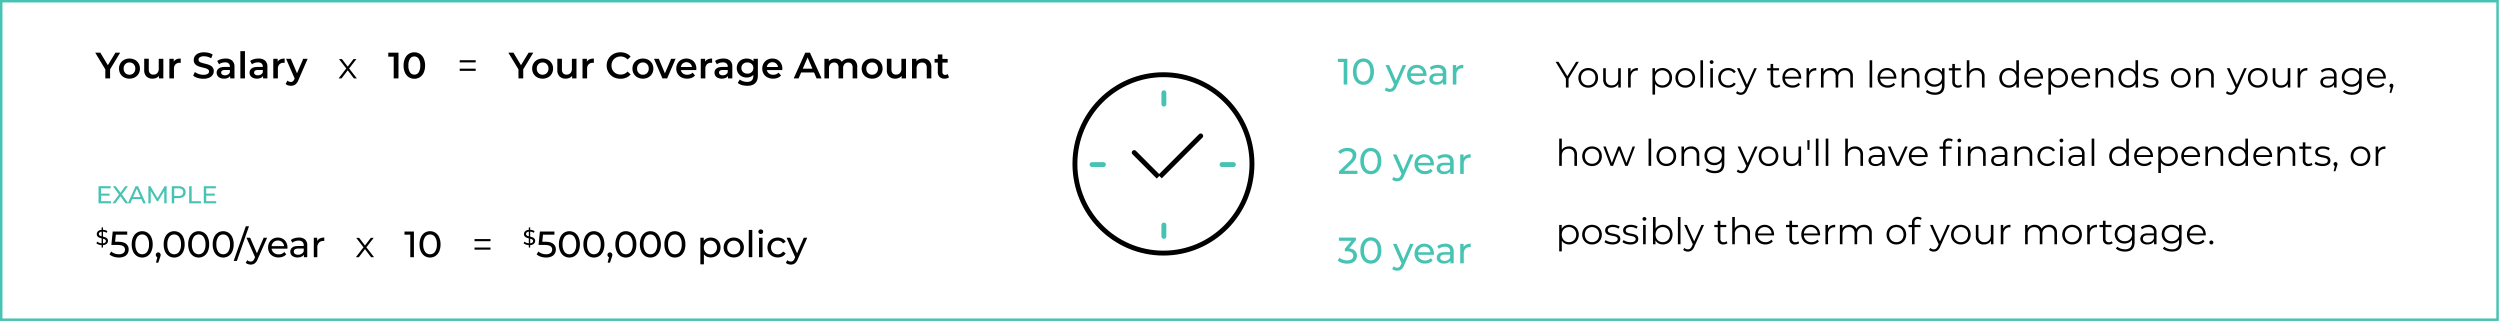 <svg xmlns="http://www.w3.org/2000/svg" xmlns:xlink="http://www.w3.org/1999/xlink" width="2041" height="262" viewBox="0 0 2041 262"><rect x="0" y="0" width="2041" height="262" fill="#808080" stroke="none"/><defs><clipPath id="clip-Q-SM-MA-GE_01_20-29-10_TL-Equation-Chart"><rect width="2041" height="262"></rect></clipPath></defs><g id="Q-SM-MA-GE_01_20-29-10_TL-Equation-Chart" clip-path="url(#clip-Q-SM-MA-GE_01_20-29-10_TL-Equation-Chart)"><rect width="2041" height="262" fill="#fff"></rect><path id="Path_10872" data-name="Path 10872" d="M0,0H172.681" transform="translate(867.43 219.654) rotate(-90)" fill="none" stroke="#fff" stroke-width="0.5"></path><g id="Group_5" data-name="Group 5" transform="translate(875.567 58.999)"><g id="Ellipse_915" data-name="Ellipse 915" fill="none" stroke="#000" stroke-linecap="round" stroke-linejoin="round" stroke-miterlimit="10" stroke-width="4"><ellipse cx="74.271" cy="74.817" rx="74.271" ry="74.817" stroke="none"></ellipse><ellipse cx="74.271" cy="74.817" rx="72.271" ry="72.817" fill="none"></ellipse></g><line id="Line_1944" data-name="Line 1944" y2="9.271" transform="translate(74.62 16.728)" fill="none" stroke="#46c3b2" stroke-linecap="round" stroke-miterlimit="10" stroke-width="4"></line><line id="Line_1945" data-name="Line 1945" y2="9.271" transform="translate(74.62 124.72)" fill="none" stroke="#46c3b2" stroke-linecap="round" stroke-miterlimit="10" stroke-width="4"></line><line id="Line_1946" data-name="Line 1946" x2="9.271" transform="translate(15.988 75.359)" fill="none" stroke="#46c3b2" stroke-linecap="round" stroke-miterlimit="10" stroke-width="4"></line><line id="Line_1947" data-name="Line 1947" x2="9.271" transform="translate(122.11 75.359)" fill="none" stroke="#46c3b2" stroke-linecap="round" stroke-miterlimit="10" stroke-width="4"></line><g id="Group_4" data-name="Group 4" transform="translate(50.409 51.971)"><path id="Path_10869" data-name="Path 10869" d="M0,12.773V28.018H0V0" transform="translate(0 13.597) rotate(-45)" fill="none" stroke="#000" stroke-linecap="round" stroke-miterlimit="10" stroke-width="4"></path><path id="Path_10873" data-name="Path 10873" d="M0,21.415V46.974H0V0" transform="translate(54.283 0) rotate(45)" fill="none" stroke="#000" stroke-linecap="round" stroke-miterlimit="10" stroke-width="4"></path></g></g><path id="Path_10880" data-name="Path 10880" d="M11.88-7.41V0H7.98V-7.35L-.27-21H3.9l6.15,10.23L16.26-21H20.1ZM27.69.21A9.089,9.089,0,0,1,23.31-.84a7.656,7.656,0,0,1-3.045-2.925,8.26,8.26,0,0,1-1.1-4.245,8.18,8.18,0,0,1,1.1-4.23,7.687,7.687,0,0,1,3.045-2.91,9.089,9.089,0,0,1,4.38-1.05,9.152,9.152,0,0,1,4.41,1.05,7.687,7.687,0,0,1,3.045,2.91,8.18,8.18,0,0,1,1.1,4.23,8.26,8.26,0,0,1-1.1,4.245A7.656,7.656,0,0,1,32.1-.84,9.152,9.152,0,0,1,27.69.21Zm0-3.21a4.582,4.582,0,0,0,3.42-1.38,4.969,4.969,0,0,0,1.35-3.63,4.969,4.969,0,0,0-1.35-3.63,4.582,4.582,0,0,0-3.42-1.38,4.533,4.533,0,0,0-3.4,1.38A5,5,0,0,0,22.95-8.01a5,5,0,0,0,1.335,3.63A4.533,4.533,0,0,0,27.69-3ZM55.35-16.02V0H51.78V-2.04A5.968,5.968,0,0,1,49.53-.375,7.239,7.239,0,0,1,46.62.21a6.963,6.963,0,0,1-5.055-1.785,7.043,7.043,0,0,1-1.845-5.3v-9.15h3.75v8.64a4.641,4.641,0,0,0,.975,3.225A3.573,3.573,0,0,0,47.22-3.09a4.2,4.2,0,0,0,3.195-1.245A5,5,0,0,0,51.6-7.92v-8.1Zm8.49,2.34q1.62-2.52,5.7-2.52v3.57a4.761,4.761,0,0,0-.87-.09,4.529,4.529,0,0,0-3.42,1.275A5.085,5.085,0,0,0,64.02-7.77V0H60.27V-16.02h3.57ZM88.02.3a16.021,16.021,0,0,1-4.695-.69A9.8,9.8,0,0,1,79.74-2.22l1.35-3.03a10.635,10.635,0,0,0,3.165,1.665,11.508,11.508,0,0,0,3.765.645,6.506,6.506,0,0,0,3.5-.75A2.272,2.272,0,0,0,92.67-5.67a1.917,1.917,0,0,0-.645-1.485A4.528,4.528,0,0,0,90.39-8.07q-.99-.33-2.7-.75A31.473,31.473,0,0,1,83.8-9.96a6.393,6.393,0,0,1-2.55-1.785A4.808,4.808,0,0,1,80.19-15.03a5.6,5.6,0,0,1,.945-3.165,6.394,6.394,0,0,1,2.85-2.265,11.546,11.546,0,0,1,4.665-.84,15.067,15.067,0,0,1,3.78.48,10.448,10.448,0,0,1,3.21,1.38l-1.23,3.03a12.135,12.135,0,0,0-2.88-1.23,10.773,10.773,0,0,0-2.91-.42,6.079,6.079,0,0,0-3.435.78,2.406,2.406,0,0,0-1.125,2.07,1.872,1.872,0,0,0,.645,1.47,4.66,4.66,0,0,0,1.635.9q.99.33,2.7.75a28.412,28.412,0,0,1,3.84,1.125A6.576,6.576,0,0,1,95.445-9.18,4.7,4.7,0,0,1,96.51-5.94a5.533,5.533,0,0,1-.945,3.15A6.428,6.428,0,0,1,92.7-.54,11.656,11.656,0,0,1,88.02.3Zm18.12-16.5a7.811,7.811,0,0,1,5.415,1.695A6.552,6.552,0,0,1,113.43-9.39V0h-3.54V-1.95a4.363,4.363,0,0,1-1.965,1.605A7.681,7.681,0,0,1,104.85.21a7.534,7.534,0,0,1-3.15-.615,4.867,4.867,0,0,1-2.085-1.71A4.339,4.339,0,0,1,98.88-4.59a4.242,4.242,0,0,1,1.605-3.465q1.6-1.3,5.055-1.305h4.14V-9.6a3.283,3.283,0,0,0-1.005-2.58,4.348,4.348,0,0,0-2.985-.9,8.616,8.616,0,0,0-2.655.42,6.522,6.522,0,0,0-2.205,1.17l-1.47-2.73a9.1,9.1,0,0,1,3.03-1.47A13.482,13.482,0,0,1,106.14-16.2Zm-.51,13.68a4.842,4.842,0,0,0,2.5-.645A3.51,3.51,0,0,0,109.68-5.01V-6.87h-3.87q-3.24,0-3.24,2.13a1.912,1.912,0,0,0,.81,1.62A3.713,3.713,0,0,0,105.63-2.52Zm12.6-19.74h3.75V0h-3.75Zm14.79,6.06a7.811,7.811,0,0,1,5.415,1.695A6.552,6.552,0,0,1,140.31-9.39V0h-3.54V-1.95A4.363,4.363,0,0,1,134.8-.345,7.681,7.681,0,0,1,131.73.21a7.534,7.534,0,0,1-3.15-.615,4.867,4.867,0,0,1-2.085-1.71,4.339,4.339,0,0,1-.735-2.475,4.242,4.242,0,0,1,1.605-3.465q1.6-1.3,5.055-1.305h4.14V-9.6a3.283,3.283,0,0,0-1.005-2.58,4.348,4.348,0,0,0-2.985-.9,8.616,8.616,0,0,0-2.655.42,6.522,6.522,0,0,0-2.205,1.17l-1.47-2.73a9.1,9.1,0,0,1,3.03-1.47A13.482,13.482,0,0,1,133.02-16.2Zm-.51,13.68a4.842,4.842,0,0,0,2.505-.645A3.51,3.51,0,0,0,136.56-5.01V-6.87h-3.87q-3.24,0-3.24,2.13a1.912,1.912,0,0,0,.81,1.62A3.713,3.713,0,0,0,132.51-2.52Zm16.17-11.16q1.62-2.52,5.7-2.52v3.57a4.761,4.761,0,0,0-.87-.09,4.529,4.529,0,0,0-3.42,1.275,5.085,5.085,0,0,0-1.23,3.675V0h-3.75V-16.02h3.57Zm24.48-2.34-7.5,17.31a8.058,8.058,0,0,1-2.55,3.675,6.107,6.107,0,0,1-3.63,1.065,7.45,7.45,0,0,1-2.37-.39,5.237,5.237,0,0,1-1.92-1.08l1.5-2.76a4.082,4.082,0,0,0,1.275.81,3.9,3.9,0,0,0,1.485.3,2.555,2.555,0,0,0,1.635-.51A4.51,4.51,0,0,0,162.27.69l.27-.63-6.99-16.08h3.9l5.04,11.85,5.07-11.85ZM210.9,0l-5.01-6.6L200.85,0h-2.4l6.24-8.1-5.94-7.68h2.4l4.74,6.18,4.74-6.18h2.34L207.03-8.1l6.3,8.1Zm36.42-21V0h-3.9V-17.73h-4.44V-21ZM260.25.3a8.13,8.13,0,0,1-4.5-1.275,8.61,8.61,0,0,1-3.12-3.72,13.632,13.632,0,0,1-1.14-5.805,13.632,13.632,0,0,1,1.14-5.8,8.61,8.61,0,0,1,3.12-3.72,8.13,8.13,0,0,1,4.5-1.275,8.2,8.2,0,0,1,4.515,1.275,8.572,8.572,0,0,1,3.135,3.72,13.632,13.632,0,0,1,1.14,5.8A13.632,13.632,0,0,1,267.9-4.7a8.572,8.572,0,0,1-3.135,3.72A8.2,8.2,0,0,1,260.25.3Zm0-3.39A4.119,4.119,0,0,0,263.8-4.95a9.677,9.677,0,0,0,1.3-5.55,9.677,9.677,0,0,0-1.3-5.55,4.119,4.119,0,0,0-3.555-1.86,4.092,4.092,0,0,0-3.525,1.86,9.677,9.677,0,0,0-1.3,5.55,9.677,9.677,0,0,0,1.3,5.55A4.092,4.092,0,0,0,260.25-3.09ZM297.3-14.85h13.05v1.77H297.3Zm0,6.93h13.05v1.77H297.3Zm51.87.51V0h-3.9V-7.35L337.02-21h4.17l6.15,10.23L353.55-21h3.84ZM364.98.21A9.089,9.089,0,0,1,360.6-.84a7.656,7.656,0,0,1-3.045-2.925A8.26,8.26,0,0,1,356.46-8.01a8.18,8.18,0,0,1,1.095-4.23,7.687,7.687,0,0,1,3.045-2.91,9.089,9.089,0,0,1,4.38-1.05,9.153,9.153,0,0,1,4.41,1.05,7.687,7.687,0,0,1,3.045,2.91,8.18,8.18,0,0,1,1.1,4.23,8.26,8.26,0,0,1-1.1,4.245A7.656,7.656,0,0,1,369.39-.84,9.153,9.153,0,0,1,364.98.21Zm0-3.21a4.582,4.582,0,0,0,3.42-1.38,4.969,4.969,0,0,0,1.35-3.63,4.969,4.969,0,0,0-1.35-3.63,4.582,4.582,0,0,0-3.42-1.38,4.533,4.533,0,0,0-3.4,1.38,5,5,0,0,0-1.335,3.63,5,5,0,0,0,1.335,3.63A4.533,4.533,0,0,0,364.98-3Zm27.66-13.02V0h-3.57V-2.04a5.968,5.968,0,0,1-2.25,1.665,7.239,7.239,0,0,1-2.91.585,6.963,6.963,0,0,1-5.055-1.785,7.043,7.043,0,0,1-1.845-5.3v-9.15h3.75v8.64a4.641,4.641,0,0,0,.975,3.225A3.573,3.573,0,0,0,384.51-3.09a4.2,4.2,0,0,0,3.2-1.245A5,5,0,0,0,388.89-7.92v-8.1Zm8.49,2.34q1.62-2.52,5.7-2.52v3.57a4.761,4.761,0,0,0-.87-.09,4.529,4.529,0,0,0-3.42,1.275,5.085,5.085,0,0,0-1.23,3.675V0h-3.75V-16.02h3.57ZM428.52.3a11.826,11.826,0,0,1-5.745-1.4,10.284,10.284,0,0,1-4.02-3.855A10.694,10.694,0,0,1,417.3-10.5a10.61,10.61,0,0,1,1.47-5.55,10.391,10.391,0,0,1,4.035-3.855,11.827,11.827,0,0,1,5.745-1.4,11.983,11.983,0,0,1,4.71.9,9.607,9.607,0,0,1,3.6,2.61l-2.52,2.37a7.349,7.349,0,0,0-5.61-2.46,7.866,7.866,0,0,0-3.87.945,6.808,6.808,0,0,0-2.67,2.625,7.541,7.541,0,0,0-.96,3.81,7.541,7.541,0,0,0,.96,3.81,6.808,6.808,0,0,0,2.67,2.625,7.866,7.866,0,0,0,3.87.945,7.309,7.309,0,0,0,5.61-2.49l2.52,2.4A9.581,9.581,0,0,1,433.245-.6,12.093,12.093,0,0,1,428.52.3ZM446.85.21a9.089,9.089,0,0,1-4.38-1.05,7.656,7.656,0,0,1-3.045-2.925A8.26,8.26,0,0,1,438.33-8.01a8.18,8.18,0,0,1,1.095-4.23,7.687,7.687,0,0,1,3.045-2.91,9.089,9.089,0,0,1,4.38-1.05,9.153,9.153,0,0,1,4.41,1.05,7.687,7.687,0,0,1,3.045,2.91,8.18,8.18,0,0,1,1.1,4.23,8.26,8.26,0,0,1-1.1,4.245A7.656,7.656,0,0,1,451.26-.84,9.153,9.153,0,0,1,446.85.21Zm0-3.21a4.582,4.582,0,0,0,3.42-1.38,4.969,4.969,0,0,0,1.35-3.63,4.969,4.969,0,0,0-1.35-3.63,4.582,4.582,0,0,0-3.42-1.38,4.533,4.533,0,0,0-3.4,1.38,5,5,0,0,0-1.335,3.63,5,5,0,0,0,1.335,3.63A4.533,4.533,0,0,0,446.85-3Zm26.7-13.02L466.68,0h-3.87l-6.87-16.02h3.9l4.98,11.88,5.13-11.88Zm16.95,8.1q0,.39-.06,1.11H477.87a4.357,4.357,0,0,0,1.725,2.805A5.654,5.654,0,0,0,483.06-2.97a5.839,5.839,0,0,0,4.35-1.74l2.01,2.31a6.772,6.772,0,0,1-2.73,1.95,9.944,9.944,0,0,1-3.72.66,9.9,9.9,0,0,1-4.65-1.05,7.562,7.562,0,0,1-3.105-2.925A8.26,8.26,0,0,1,474.12-8.01a8.383,8.383,0,0,1,1.065-4.215,7.554,7.554,0,0,1,2.955-2.925,8.622,8.622,0,0,1,4.26-1.05,8.4,8.4,0,0,1,4.185,1.035,7.33,7.33,0,0,1,2.88,2.91A8.824,8.824,0,0,1,490.5-7.92Zm-8.1-5.28a4.523,4.523,0,0,0-3.045,1.065A4.48,4.48,0,0,0,477.84-9.3h9.09a4.421,4.421,0,0,0-1.47-2.82A4.47,4.47,0,0,0,482.4-13.2Zm15.27-.48q1.62-2.52,5.7-2.52v3.57a4.761,4.761,0,0,0-.87-.09,4.529,4.529,0,0,0-3.42,1.275,5.085,5.085,0,0,0-1.23,3.675V0H494.1V-16.02h3.57Zm14.91-2.52a7.811,7.811,0,0,1,5.415,1.695A6.552,6.552,0,0,1,519.87-9.39V0h-3.54V-1.95a4.363,4.363,0,0,1-1.965,1.605A7.681,7.681,0,0,1,511.29.21a7.534,7.534,0,0,1-3.15-.615,4.867,4.867,0,0,1-2.085-1.71,4.34,4.34,0,0,1-.735-2.475,4.242,4.242,0,0,1,1.6-3.465q1.605-1.3,5.055-1.305h4.14V-9.6a3.283,3.283,0,0,0-1.005-2.58,4.348,4.348,0,0,0-2.985-.9,8.616,8.616,0,0,0-2.655.42,6.522,6.522,0,0,0-2.205,1.17l-1.47-2.73a9.1,9.1,0,0,1,3.03-1.47A13.482,13.482,0,0,1,512.58-16.2Zm-.51,13.68a4.842,4.842,0,0,0,2.505-.645A3.509,3.509,0,0,0,516.12-5.01V-6.87h-3.87q-3.24,0-3.24,2.13a1.912,1.912,0,0,0,.81,1.62A3.713,3.713,0,0,0,512.07-2.52Zm28.65-13.5V-2.43q0,8.46-8.64,8.46a16.034,16.034,0,0,1-4.38-.585,9.293,9.293,0,0,1-3.42-1.7L525.96.93a8.027,8.027,0,0,0,2.655,1.395,10.409,10.409,0,0,0,3.255.525,5.372,5.372,0,0,0,3.87-1.2,4.9,4.9,0,0,0,1.23-3.66v-.84a6.164,6.164,0,0,1-2.34,1.59,8.246,8.246,0,0,1-3.03.54,8.691,8.691,0,0,1-4.125-.975,7.325,7.325,0,0,1-2.91-2.745A7.7,7.7,0,0,1,523.5-8.49a7.622,7.622,0,0,1,1.065-4.035,7.252,7.252,0,0,1,2.91-2.715,8.8,8.8,0,0,1,4.125-.96,8.452,8.452,0,0,1,3.165.57,5.838,5.838,0,0,1,2.385,1.74v-2.13ZM532.17-3.9a4.916,4.916,0,0,0,3.495-1.275A4.328,4.328,0,0,0,537.03-8.49a4.246,4.246,0,0,0-1.365-3.27,4.95,4.95,0,0,0-3.495-1.26,4.992,4.992,0,0,0-3.525,1.26,4.246,4.246,0,0,0-1.365,3.27,4.328,4.328,0,0,0,1.365,3.315A4.957,4.957,0,0,0,532.17-3.9ZM560.7-7.92q0,.39-.06,1.11H548.07a4.357,4.357,0,0,0,1.725,2.805A5.654,5.654,0,0,0,553.26-2.97a5.839,5.839,0,0,0,4.35-1.74l2.01,2.31a6.773,6.773,0,0,1-2.73,1.95,9.944,9.944,0,0,1-3.72.66,9.9,9.9,0,0,1-4.65-1.05,7.562,7.562,0,0,1-3.105-2.925A8.26,8.26,0,0,1,544.32-8.01a8.382,8.382,0,0,1,1.065-4.215,7.555,7.555,0,0,1,2.955-2.925,8.622,8.622,0,0,1,4.26-1.05,8.4,8.4,0,0,1,4.185,1.035,7.33,7.33,0,0,1,2.88,2.91A8.824,8.824,0,0,1,560.7-7.92Zm-8.1-5.28a4.523,4.523,0,0,0-3.045,1.065A4.48,4.48,0,0,0,548.04-9.3h9.09a4.421,4.421,0,0,0-1.47-2.82A4.47,4.47,0,0,0,552.6-13.2Zm33.96,8.34h-10.5L573.99,0h-4.02l9.45-21h3.84l9.48,21h-4.08Zm-1.29-3.06-3.96-9.18-3.93,9.18Zm30-8.28a6.517,6.517,0,0,1,4.8,1.755,7.114,7.114,0,0,1,1.77,5.265V0h-3.75V-8.7a4.69,4.69,0,0,0-.93-3.165,3.354,3.354,0,0,0-2.67-1.065,3.911,3.911,0,0,0-3.03,1.245,5.079,5.079,0,0,0-1.14,3.555V0h-3.75V-8.7a4.69,4.69,0,0,0-.93-3.165,3.354,3.354,0,0,0-2.67-1.065,3.923,3.923,0,0,0-3.045,1.23A5.113,5.113,0,0,0,598.8-8.13V0h-3.75V-16.02h3.57v2.04a5.83,5.83,0,0,1,2.25-1.65,7.639,7.639,0,0,1,3-.57,7.247,7.247,0,0,1,3.195.675,5.186,5.186,0,0,1,2.205,2,6.676,6.676,0,0,1,2.55-1.965A8.281,8.281,0,0,1,615.27-16.2ZM633.99.21a9.089,9.089,0,0,1-4.38-1.05,7.656,7.656,0,0,1-3.045-2.925A8.26,8.26,0,0,1,625.47-8.01a8.18,8.18,0,0,1,1.095-4.23,7.688,7.688,0,0,1,3.045-2.91,9.089,9.089,0,0,1,4.38-1.05,9.153,9.153,0,0,1,4.41,1.05,7.687,7.687,0,0,1,3.045,2.91,8.179,8.179,0,0,1,1.1,4.23,8.26,8.26,0,0,1-1.1,4.245A7.656,7.656,0,0,1,638.4-.84,9.153,9.153,0,0,1,633.99.21Zm0-3.21a4.582,4.582,0,0,0,3.42-1.38,4.969,4.969,0,0,0,1.35-3.63,4.969,4.969,0,0,0-1.35-3.63,4.582,4.582,0,0,0-3.42-1.38,4.533,4.533,0,0,0-3.4,1.38,5,5,0,0,0-1.335,3.63,5,5,0,0,0,1.335,3.63A4.533,4.533,0,0,0,633.99-3Zm27.66-13.02V0h-3.57V-2.04a5.969,5.969,0,0,1-2.25,1.665,7.239,7.239,0,0,1-2.91.585,6.964,6.964,0,0,1-5.055-1.785,7.043,7.043,0,0,1-1.845-5.3v-9.15h3.75v8.64a4.642,4.642,0,0,0,.975,3.225A3.573,3.573,0,0,0,653.52-3.09a4.2,4.2,0,0,0,3.195-1.245A5,5,0,0,0,657.9-7.92v-8.1Zm14.01-.18a6.694,6.694,0,0,1,4.86,1.77,6.982,6.982,0,0,1,1.83,5.25V0H678.6V-8.7a4.5,4.5,0,0,0-.99-3.165,3.66,3.66,0,0,0-2.82-1.065,4.329,4.329,0,0,0-3.27,1.245,4.963,4.963,0,0,0-1.2,3.585V0h-3.75V-16.02h3.57v2.07a5.862,5.862,0,0,1,2.34-1.68A8.421,8.421,0,0,1,675.66-16.2ZM696.75-.87a4.415,4.415,0,0,1-1.605.81,7.228,7.228,0,0,1-1.995.27,5.661,5.661,0,0,1-4.08-1.38,5.311,5.311,0,0,1-1.44-4.02V-12.9h-2.64v-3h2.64v-3.66h3.75v3.66h4.29v3h-4.29v7.62a2.535,2.535,0,0,0,.57,1.785,2.139,2.139,0,0,0,1.65.615,3.3,3.3,0,0,0,2.1-.66Z" transform="translate(78 64)"></path><path id="Path_10878" data-name="Path 10878" d="M10.149-13.342A3.073,3.073,0,0,1,9.108-11,4.894,4.894,0,0,1,6.09-9.878V-7.9H4.97V-9.878a8.517,8.517,0,0,1-2.424-.481A5.3,5.3,0,0,1,.717-11.4l.647-1.365a5.046,5.046,0,0,0,1.592.954,6.722,6.722,0,0,0,2.012.446v-4.06a13.03,13.03,0,0,1-2.039-.647A3.511,3.511,0,0,1,1.566-17.1a2.753,2.753,0,0,1-.551-1.785,3.122,3.122,0,0,1,1.006-2.345,4.683,4.683,0,0,1,2.949-1.12v-1.995H6.09v1.977a7.657,7.657,0,0,1,1.934.315,5.685,5.685,0,0,1,1.619.752l-.577,1.4a6.167,6.167,0,0,0-2.975-.98v4.077a14.933,14.933,0,0,1,2.1.656,3.6,3.6,0,0,1,1.391,1.015A2.688,2.688,0,0,1,10.149-13.342ZM2.73-18.959a1.367,1.367,0,0,0,.577,1.172,4.967,4.967,0,0,0,1.662.7v-3.78a2.972,2.972,0,0,0-1.68.656A1.64,1.64,0,0,0,2.73-18.959Zm3.36,7.577a3.1,3.1,0,0,0,1.759-.6,1.575,1.575,0,0,0,.586-1.251,1.343,1.343,0,0,0-.6-1.181,6,6,0,0,0-1.741-.726ZM18.307-12.63q4.5,0,6.615,1.7A5.619,5.619,0,0,1,27.037-6.3a6.408,6.408,0,0,1-.885,3.345,6.032,6.032,0,0,1-2.67,2.34,10.129,10.129,0,0,1-4.4.855A13.75,13.75,0,0,1,14.8-.435a9.51,9.51,0,0,1-3.42-1.875l1.38-2.37a7.928,7.928,0,0,0,2.76,1.635,10.216,10.216,0,0,0,3.54.615,5.906,5.906,0,0,0,3.675-1.005A3.277,3.277,0,0,0,24.037-6.18,3.239,3.239,0,0,0,22.6-9.045q-1.44-.975-4.92-.975h-4.77L14.017-21h11.85v2.61h-9.33l-.57,5.76ZM38.107.24a7.86,7.86,0,0,1-4.425-1.275A8.549,8.549,0,0,1,30.637-4.74a13.765,13.765,0,0,1-1.11-5.76,13.765,13.765,0,0,1,1.11-5.76,8.549,8.549,0,0,1,3.045-3.7,7.86,7.86,0,0,1,4.425-1.275A7.808,7.808,0,0,1,42.5-19.965a8.549,8.549,0,0,1,3.045,3.7,13.766,13.766,0,0,1,1.11,5.76,13.766,13.766,0,0,1-1.11,5.76A8.549,8.549,0,0,1,42.5-1.035,7.808,7.808,0,0,1,38.107.24Zm0-2.67A4.757,4.757,0,0,0,42.142-4.5a10.064,10.064,0,0,0,1.515-6,10.064,10.064,0,0,0-1.515-6,4.757,4.757,0,0,0-4.035-2.07,4.785,4.785,0,0,0-4.065,2.07,10.064,10.064,0,0,0-1.515,6,10.064,10.064,0,0,0,1.515,6A4.785,4.785,0,0,0,38.107-2.43Zm13.08-1.5a1.842,1.842,0,0,1,1.4.585,2.032,2.032,0,0,1,.555,1.455,3.574,3.574,0,0,1-.105.87q-.1.42-.4,1.29l-1.41,4.17h-1.89l1.11-4.47a1.883,1.883,0,0,1-.915-.705,1.969,1.969,0,0,1-.345-1.155,1.989,1.989,0,0,1,.57-1.47A1.952,1.952,0,0,1,51.187-3.93ZM64.207.24a7.86,7.86,0,0,1-4.425-1.275A8.549,8.549,0,0,1,56.737-4.74a13.765,13.765,0,0,1-1.11-5.76,13.765,13.765,0,0,1,1.11-5.76,8.549,8.549,0,0,1,3.045-3.7,7.86,7.86,0,0,1,4.425-1.275A7.808,7.808,0,0,1,68.6-19.965a8.549,8.549,0,0,1,3.045,3.7,13.766,13.766,0,0,1,1.11,5.76,13.766,13.766,0,0,1-1.11,5.76A8.549,8.549,0,0,1,68.6-1.035,7.808,7.808,0,0,1,64.207.24Zm0-2.67A4.757,4.757,0,0,0,68.242-4.5a10.064,10.064,0,0,0,1.515-6,10.064,10.064,0,0,0-1.515-6,4.757,4.757,0,0,0-4.035-2.07,4.785,4.785,0,0,0-4.065,2.07,10.064,10.064,0,0,0-1.515,6,10.064,10.064,0,0,0,1.515,6A4.785,4.785,0,0,0,64.207-2.43ZM84.217.24a7.86,7.86,0,0,1-4.425-1.275A8.549,8.549,0,0,1,76.747-4.74a13.766,13.766,0,0,1-1.11-5.76,13.766,13.766,0,0,1,1.11-5.76,8.549,8.549,0,0,1,3.045-3.7,7.86,7.86,0,0,1,4.425-1.275,7.808,7.808,0,0,1,4.4,1.275,8.549,8.549,0,0,1,3.045,3.7,13.766,13.766,0,0,1,1.11,5.76,13.766,13.766,0,0,1-1.11,5.76,8.549,8.549,0,0,1-3.045,3.705A7.808,7.808,0,0,1,84.217.24Zm0-2.67A4.757,4.757,0,0,0,88.252-4.5a10.064,10.064,0,0,0,1.515-6,10.064,10.064,0,0,0-1.515-6,4.757,4.757,0,0,0-4.035-2.07,4.785,4.785,0,0,0-4.065,2.07,10.064,10.064,0,0,0-1.515,6,10.064,10.064,0,0,0,1.515,6A4.785,4.785,0,0,0,84.217-2.43ZM104.227.24A7.86,7.86,0,0,1,99.8-1.035,8.549,8.549,0,0,1,96.757-4.74a13.766,13.766,0,0,1-1.11-5.76,13.766,13.766,0,0,1,1.11-5.76,8.549,8.549,0,0,1,3.045-3.7,7.86,7.86,0,0,1,4.425-1.275,7.808,7.808,0,0,1,4.395,1.275,8.549,8.549,0,0,1,3.045,3.7,13.766,13.766,0,0,1,1.11,5.76,13.766,13.766,0,0,1-1.11,5.76,8.549,8.549,0,0,1-3.045,3.705A7.808,7.808,0,0,1,104.227.24Zm0-2.67a4.757,4.757,0,0,0,4.035-2.07,10.064,10.064,0,0,0,1.515-6,10.064,10.064,0,0,0-1.515-6,4.757,4.757,0,0,0-4.035-2.07,4.785,4.785,0,0,0-4.065,2.07,10.064,10.064,0,0,0-1.515,6,10.064,10.064,0,0,0,1.515,6A4.785,4.785,0,0,0,104.227-2.43Zm18.45-22.83h2.61L115.387,3h-2.61Zm17.4,9.36-7.71,17.49a7.887,7.887,0,0,1-2.385,3.42A5.444,5.444,0,0,1,126.7,6a6.943,6.943,0,0,1-2.265-.375,4.649,4.649,0,0,1-1.815-1.1l1.23-2.16a4.01,4.01,0,0,0,2.85,1.17,2.75,2.75,0,0,0,1.755-.555,4.733,4.733,0,0,0,1.275-1.905l.51-1.11-7.02-15.87h3l5.55,12.72,5.49-12.72ZM156.7-7.86a8.256,8.256,0,0,1-.06.87h-12.9a4.993,4.993,0,0,0,1.845,3.375A6.021,6.021,0,0,0,149.5-2.34a5.9,5.9,0,0,0,4.59-1.92l1.59,1.86a6.964,6.964,0,0,1-2.685,1.92,9.346,9.346,0,0,1-3.585.66,9.39,9.39,0,0,1-4.47-1.035,7.382,7.382,0,0,1-3.015-2.895,8.3,8.3,0,0,1-1.065-4.2,8.429,8.429,0,0,1,1.035-4.17,7.414,7.414,0,0,1,2.85-2.895,8.119,8.119,0,0,1,4.1-1.035,7.954,7.954,0,0,1,4.065,1.035,7.268,7.268,0,0,1,2.79,2.895A8.819,8.819,0,0,1,156.7-7.86Zm-7.86-5.76a4.978,4.978,0,0,0-3.465,1.26,5.08,5.08,0,0,0-1.635,3.3h10.2a5.113,5.113,0,0,0-1.635-3.285A4.943,4.943,0,0,0,148.837-13.62Zm17.19-2.43a7.191,7.191,0,0,1,5.055,1.62,6.255,6.255,0,0,1,1.755,4.83V0h-2.73V-2.1a4.552,4.552,0,0,1-2.055,1.695,7.843,7.843,0,0,1-3.165.585,6.624,6.624,0,0,1-4.275-1.29,4.138,4.138,0,0,1-1.6-3.39,4.175,4.175,0,0,1,1.53-3.375q1.53-1.275,4.86-1.275h4.56v-.57a3.672,3.672,0,0,0-1.08-2.85,4.555,4.555,0,0,0-3.18-.99,8.419,8.419,0,0,0-2.76.465,7.11,7.11,0,0,0-2.28,1.245l-1.2-2.16a8.708,8.708,0,0,1,2.94-1.515A12.3,12.3,0,0,1,166.027-16.05Zm-.66,14.01a5.35,5.35,0,0,0,2.85-.735,4.206,4.206,0,0,0,1.74-2.085V-7.08h-4.44q-3.66,0-3.66,2.46a2.226,2.226,0,0,0,.93,1.89A4.252,4.252,0,0,0,165.367-2.04Zm15.57-11.19a4.914,4.914,0,0,1,2.22-2.1,8.057,8.057,0,0,1,3.57-.72v2.79a5.622,5.622,0,0,0-.66-.03,4.846,4.846,0,0,0-3.675,1.4,5.522,5.522,0,0,0-1.335,3.975V0h-2.88V-15.9h2.76ZM224.977,0l-5.01-6.6L214.927,0h-2.4l6.24-8.1-5.94-7.68h2.4l4.74,6.18,4.74-6.18h2.34l-5.94,7.68,6.3,8.1Zm34.95-21V0h-2.97V-18.39h-4.74V-21ZM273.1.24a7.86,7.86,0,0,1-4.425-1.275,8.549,8.549,0,0,1-3.045-3.705,13.766,13.766,0,0,1-1.11-5.76,13.766,13.766,0,0,1,1.11-5.76,8.549,8.549,0,0,1,3.045-3.7A7.86,7.86,0,0,1,273.1-21.24a7.808,7.808,0,0,1,4.4,1.275,8.549,8.549,0,0,1,3.045,3.7,13.765,13.765,0,0,1,1.11,5.76,13.765,13.765,0,0,1-1.11,5.76,8.549,8.549,0,0,1-3.045,3.705A7.808,7.808,0,0,1,273.1.24Zm0-2.67a4.757,4.757,0,0,0,4.035-2.07,10.064,10.064,0,0,0,1.515-6,10.064,10.064,0,0,0-1.515-6,4.757,4.757,0,0,0-4.035-2.07,4.785,4.785,0,0,0-4.065,2.07,10.064,10.064,0,0,0-1.515,6,10.064,10.064,0,0,0,1.515,6A4.785,4.785,0,0,0,273.1-2.43Zm36.3-12.42h13.05v1.77H309.4Zm0,6.93h13.05v1.77H309.4Zm49.509-5.422A3.073,3.073,0,0,1,357.865-11a4.893,4.893,0,0,1-3.019,1.12V-7.9h-1.12V-9.878a8.518,8.518,0,0,1-2.424-.481,5.3,5.3,0,0,1-1.829-1.041l.647-1.365a5.046,5.046,0,0,0,1.592.954,6.722,6.722,0,0,0,2.012.446v-4.06a13.029,13.029,0,0,1-2.039-.647,3.511,3.511,0,0,1-1.365-1.032,2.753,2.753,0,0,1-.551-1.785,3.122,3.122,0,0,1,1.006-2.345,4.683,4.683,0,0,1,2.949-1.12v-1.995h1.12v1.977a7.657,7.657,0,0,1,1.934.315,5.685,5.685,0,0,1,1.619.752l-.577,1.4a6.167,6.167,0,0,0-2.975-.98v4.077a14.934,14.934,0,0,1,2.1.656,3.6,3.6,0,0,1,1.391,1.015A2.688,2.688,0,0,1,358.906-13.342Zm-7.42-5.617a1.367,1.367,0,0,0,.577,1.172,4.967,4.967,0,0,0,1.662.7v-3.78a2.972,2.972,0,0,0-1.68.656A1.639,1.639,0,0,0,351.487-18.959Zm3.36,7.577a3.1,3.1,0,0,0,1.759-.6,1.575,1.575,0,0,0,.586-1.251,1.343,1.343,0,0,0-.6-1.181,6,6,0,0,0-1.741-.726Zm12.217-1.248q4.5,0,6.615,1.7A5.619,5.619,0,0,1,375.794-6.3a6.408,6.408,0,0,1-.885,3.345,6.032,6.032,0,0,1-2.67,2.34,10.129,10.129,0,0,1-4.395.855,13.75,13.75,0,0,1-4.29-.675,9.51,9.51,0,0,1-3.42-1.875l1.38-2.37a7.928,7.928,0,0,0,2.76,1.635,10.216,10.216,0,0,0,3.54.615,5.906,5.906,0,0,0,3.675-1.005,3.277,3.277,0,0,0,1.305-2.745,3.239,3.239,0,0,0-1.44-2.865q-1.44-.975-4.92-.975h-4.77L362.774-21h11.85v2.61h-9.33l-.57,5.76ZM386.864.24a7.86,7.86,0,0,1-4.425-1.275,8.549,8.549,0,0,1-3.045-3.705,13.766,13.766,0,0,1-1.11-5.76,13.766,13.766,0,0,1,1.11-5.76,8.549,8.549,0,0,1,3.045-3.7,7.86,7.86,0,0,1,4.425-1.275,7.808,7.808,0,0,1,4.4,1.275,8.549,8.549,0,0,1,3.045,3.7,13.765,13.765,0,0,1,1.11,5.76,13.765,13.765,0,0,1-1.11,5.76,8.549,8.549,0,0,1-3.045,3.705A7.808,7.808,0,0,1,386.864.24Zm0-2.67A4.757,4.757,0,0,0,390.9-4.5a10.064,10.064,0,0,0,1.515-6,10.064,10.064,0,0,0-1.515-6,4.757,4.757,0,0,0-4.035-2.07A4.785,4.785,0,0,0,382.8-16.5a10.064,10.064,0,0,0-1.515,6,10.064,10.064,0,0,0,1.515,6A4.785,4.785,0,0,0,386.864-2.43ZM406.874.24a7.86,7.86,0,0,1-4.425-1.275A8.549,8.549,0,0,1,399.4-4.74a13.766,13.766,0,0,1-1.11-5.76,13.766,13.766,0,0,1,1.11-5.76,8.549,8.549,0,0,1,3.045-3.7,7.86,7.86,0,0,1,4.425-1.275,7.808,7.808,0,0,1,4.4,1.275,8.549,8.549,0,0,1,3.045,3.7,13.765,13.765,0,0,1,1.11,5.76,13.765,13.765,0,0,1-1.11,5.76,8.549,8.549,0,0,1-3.045,3.705A7.808,7.808,0,0,1,406.874.24Zm0-2.67a4.757,4.757,0,0,0,4.035-2.07,10.064,10.064,0,0,0,1.515-6,10.064,10.064,0,0,0-1.515-6,4.757,4.757,0,0,0-4.035-2.07,4.785,4.785,0,0,0-4.065,2.07,10.064,10.064,0,0,0-1.515,6,10.064,10.064,0,0,0,1.515,6A4.785,4.785,0,0,0,406.874-2.43Zm13.08-1.5a1.842,1.842,0,0,1,1.395.585A2.032,2.032,0,0,1,421.9-1.89a3.575,3.575,0,0,1-.1.87q-.105.42-.4,1.29l-1.41,4.17h-1.89L419.2-.03a1.883,1.883,0,0,1-.915-.705,1.969,1.969,0,0,1-.345-1.155,1.989,1.989,0,0,1,.57-1.47A1.952,1.952,0,0,1,419.954-3.93ZM432.974.24a7.86,7.86,0,0,1-4.425-1.275A8.549,8.549,0,0,1,425.5-4.74a13.766,13.766,0,0,1-1.11-5.76,13.766,13.766,0,0,1,1.11-5.76,8.549,8.549,0,0,1,3.045-3.7,7.86,7.86,0,0,1,4.425-1.275,7.808,7.808,0,0,1,4.4,1.275,8.549,8.549,0,0,1,3.045,3.7,13.765,13.765,0,0,1,1.11,5.76,13.765,13.765,0,0,1-1.11,5.76,8.549,8.549,0,0,1-3.045,3.705A7.808,7.808,0,0,1,432.974.24Zm0-2.67a4.757,4.757,0,0,0,4.035-2.07,10.064,10.064,0,0,0,1.515-6,10.064,10.064,0,0,0-1.515-6,4.757,4.757,0,0,0-4.035-2.07,4.785,4.785,0,0,0-4.065,2.07,10.064,10.064,0,0,0-1.515,6,10.064,10.064,0,0,0,1.515,6A4.785,4.785,0,0,0,432.974-2.43ZM452.984.24a7.86,7.86,0,0,1-4.425-1.275,8.549,8.549,0,0,1-3.045-3.705,13.766,13.766,0,0,1-1.11-5.76,13.766,13.766,0,0,1,1.11-5.76,8.549,8.549,0,0,1,3.045-3.7,7.86,7.86,0,0,1,4.425-1.275,7.808,7.808,0,0,1,4.4,1.275,8.549,8.549,0,0,1,3.045,3.7,13.765,13.765,0,0,1,1.11,5.76,13.765,13.765,0,0,1-1.11,5.76,8.549,8.549,0,0,1-3.045,3.705A7.808,7.808,0,0,1,452.984.24Zm0-2.67a4.757,4.757,0,0,0,4.035-2.07,10.064,10.064,0,0,0,1.515-6,10.064,10.064,0,0,0-1.515-6,4.757,4.757,0,0,0-4.035-2.07,4.785,4.785,0,0,0-4.065,2.07,10.064,10.064,0,0,0-1.515,6,10.064,10.064,0,0,0,1.515,6A4.785,4.785,0,0,0,452.984-2.43ZM472.994.24a7.86,7.86,0,0,1-4.425-1.275,8.549,8.549,0,0,1-3.045-3.705,13.766,13.766,0,0,1-1.11-5.76,13.766,13.766,0,0,1,1.11-5.76,8.549,8.549,0,0,1,3.045-3.7,7.86,7.86,0,0,1,4.425-1.275,7.808,7.808,0,0,1,4.4,1.275,8.549,8.549,0,0,1,3.045,3.7,13.765,13.765,0,0,1,1.11,5.76,13.765,13.765,0,0,1-1.11,5.76,8.549,8.549,0,0,1-3.045,3.705A7.808,7.808,0,0,1,472.994.24Zm0-2.67a4.757,4.757,0,0,0,4.035-2.07,10.064,10.064,0,0,0,1.515-6,10.064,10.064,0,0,0-1.515-6,4.757,4.757,0,0,0-4.035-2.07,4.785,4.785,0,0,0-4.065,2.07,10.064,10.064,0,0,0-1.515,6,10.064,10.064,0,0,0,1.515,6A4.785,4.785,0,0,0,472.994-2.43Zm29.22-13.62a8.357,8.357,0,0,1,4.14,1.02,7.337,7.337,0,0,1,2.865,2.85,8.444,8.444,0,0,1,1.035,4.23,8.528,8.528,0,0,1-1.035,4.245A7.309,7.309,0,0,1,506.354-.84a8.357,8.357,0,0,1-4.14,1.02,7.369,7.369,0,0,1-3.135-.66,6.521,6.521,0,0,1-2.415-1.92V5.82h-2.88V-15.9h2.76v2.52a6.115,6.115,0,0,1,2.43-2A7.672,7.672,0,0,1,502.214-16.05Zm-.24,13.71a5.368,5.368,0,0,0,2.745-.7,5.08,5.08,0,0,0,1.92-1.98,5.944,5.944,0,0,0,.705-2.925,5.944,5.944,0,0,0-.705-2.925,4.974,4.974,0,0,0-1.92-1.965,5.46,5.46,0,0,0-2.745-.69,5.311,5.311,0,0,0-2.715.7,5.108,5.108,0,0,0-1.92,1.965,5.859,5.859,0,0,0-.705,2.91,6.048,6.048,0,0,0,.69,2.925,4.946,4.946,0,0,0,1.92,1.98A5.392,5.392,0,0,0,501.974-2.34ZM521.054.18a8.622,8.622,0,0,1-4.26-1.05,7.615,7.615,0,0,1-2.955-2.9,8.218,8.218,0,0,1-1.065-4.185,8.218,8.218,0,0,1,1.065-4.185,7.51,7.51,0,0,1,2.955-2.88,8.722,8.722,0,0,1,4.26-1.035,8.636,8.636,0,0,1,4.245,1.035,7.537,7.537,0,0,1,2.94,2.88A8.218,8.218,0,0,1,529.3-7.95a8.218,8.218,0,0,1-1.065,4.185,7.643,7.643,0,0,1-2.94,2.9A8.537,8.537,0,0,1,521.054.18Zm0-2.52a5.368,5.368,0,0,0,2.745-.7,4.976,4.976,0,0,0,1.9-1.98,6.048,6.048,0,0,0,.69-2.925,6.048,6.048,0,0,0-.69-2.925,4.874,4.874,0,0,0-1.9-1.965,5.46,5.46,0,0,0-2.745-.69,5.46,5.46,0,0,0-2.745.69,4.974,4.974,0,0,0-1.92,1.965,5.944,5.944,0,0,0-.705,2.925,5.944,5.944,0,0,0,.705,2.925,5.08,5.08,0,0,0,1.92,1.98A5.368,5.368,0,0,0,521.054-2.34Zm12.24-19.92h2.88V0h-2.88Zm8.37,6.36h2.88V0h-2.88Zm1.44-3.06a1.92,1.92,0,0,1-1.395-.54,1.771,1.771,0,0,1-.555-1.32,1.82,1.82,0,0,1,.555-1.335,1.892,1.892,0,0,1,1.395-.555,1.95,1.95,0,0,1,1.4.525,1.723,1.723,0,0,1,.555,1.305,1.855,1.855,0,0,1-.555,1.365A1.892,1.892,0,0,1,543.1-18.96ZM556.964.18a8.83,8.83,0,0,1-4.335-1.05,7.693,7.693,0,0,1-2.985-2.9,8.128,8.128,0,0,1-1.08-4.185,8.128,8.128,0,0,1,1.08-4.185,7.587,7.587,0,0,1,2.985-2.88,8.933,8.933,0,0,1,4.335-1.035,8.321,8.321,0,0,1,3.855.87,6.2,6.2,0,0,1,2.625,2.52l-2.19,1.41a4.893,4.893,0,0,0-1.86-1.71,5.306,5.306,0,0,0-2.46-.57,5.688,5.688,0,0,0-2.8.69,4.917,4.917,0,0,0-1.95,1.965,5.944,5.944,0,0,0-.705,2.925,6.007,6.007,0,0,0,.705,2.955,4.917,4.917,0,0,0,1.95,1.965,5.688,5.688,0,0,0,2.8.69,5.306,5.306,0,0,0,2.46-.57,4.893,4.893,0,0,0,1.86-1.71l2.19,1.38a6.291,6.291,0,0,1-2.625,2.535A8.205,8.205,0,0,1,556.964.18Zm24.06-16.08-7.71,17.49a7.887,7.887,0,0,1-2.385,3.42,5.444,5.444,0,0,1-3.285.99,6.943,6.943,0,0,1-2.265-.375,4.649,4.649,0,0,1-1.815-1.1l1.23-2.16a4.01,4.01,0,0,0,2.85,1.17,2.75,2.75,0,0,0,1.755-.555,4.733,4.733,0,0,0,1.275-1.905l.51-1.11-7.02-15.87h3l5.55,12.72L578.2-15.9Z" transform="translate(78 210)"></path><path id="Path_10879" data-name="Path 10879" d="M-37.39-1.74V0H-47.55V-14h9.88v1.74h-7.88v4.3h7.02v1.7h-7.02v4.52ZM-25.51,0l-4.2-5.78L-33.85,0h-2.3l5.26-7.18L-35.83-14h2.28l3.92,5.38L-25.75-14h2.18l-4.94,6.76L-23.21,0Zm12.92-3.5h-7.44L-21.57,0h-2.06l6.34-14h1.98L-8.95,0h-2.1Zm-.7-1.6-3.02-6.86L-19.33-5.1ZM6.11,0,6.09-10.2,1.03-1.7H.11l-5.06-8.44V0H-6.87V-14h1.64L.61-4.16,6.37-14H8.01L8.03,0ZM17.69-14a6.486,6.486,0,0,1,4.28,1.3,4.409,4.409,0,0,1,1.56,3.58,4.409,4.409,0,0,1-1.56,3.58,6.486,6.486,0,0,1-4.28,1.3H14.23V0h-2V-14Zm-.06,8.02a4.514,4.514,0,0,0,2.9-.81,2.825,2.825,0,0,0,1-2.33,2.825,2.825,0,0,0-1-2.33,4.514,4.514,0,0,0-2.9-.81h-3.4v6.28ZM26.47-14h2V-1.74h7.58V0H26.47ZM48.51-1.74V0H38.35V-14h9.88v1.74H40.35v4.3h7.02v1.7H40.35v4.52Z" transform="translate(128 166)" fill="#46c3b2"></path><path id="Path_10874" data-name="Path 10874" d="M10.62,21.74V29H8.43V21.74L.03,8H2.4L9.6,19.79,16.8,8h2.22Zm16.05,7.41a8.2,8.2,0,0,1-4.11-1.035,7.548,7.548,0,0,1-2.88-2.865,8.168,8.168,0,0,1-1.05-4.14,8.168,8.168,0,0,1,1.05-4.14,7.441,7.441,0,0,1,2.88-2.85,8.79,8.79,0,0,1,8.22,0,7.336,7.336,0,0,1,2.865,2.85,8.261,8.261,0,0,1,1.035,4.14,8.261,8.261,0,0,1-1.035,4.14,7.441,7.441,0,0,1-2.865,2.865A8.2,8.2,0,0,1,26.67,29.15Zm0-1.89a5.954,5.954,0,0,0,3.015-.765A5.333,5.333,0,0,0,31.77,24.32a6.729,6.729,0,0,0,.75-3.21,6.729,6.729,0,0,0-.75-3.21,5.333,5.333,0,0,0-2.085-2.175,6.324,6.324,0,0,0-6.03,0,5.433,5.433,0,0,0-2.1,2.175,6.622,6.622,0,0,0-.765,3.21,6.622,6.622,0,0,0,.765,3.21,5.433,5.433,0,0,0,2.1,2.175A5.954,5.954,0,0,0,26.67,27.26ZM53.25,13.22V29H51.21V26.12a5.842,5.842,0,0,1-2.31,2.235,6.951,6.951,0,0,1-3.36.8,6.72,6.72,0,0,1-4.875-1.725A6.713,6.713,0,0,1,38.88,22.37V13.22h2.13v8.94a5.276,5.276,0,0,0,1.23,3.78,4.62,4.62,0,0,0,3.51,1.29,5.164,5.164,0,0,0,3.93-1.515A5.872,5.872,0,0,0,51.12,21.5V13.22Zm8.01,3.09a5.162,5.162,0,0,1,2.235-2.4,7.6,7.6,0,0,1,3.675-.81v2.07l-.51-.03a5.04,5.04,0,0,0-3.9,1.53,6.1,6.1,0,0,0-1.41,4.29V29H59.22V13.22h2.04ZM87.24,13.1A8.1,8.1,0,0,1,91.26,14.1a7.187,7.187,0,0,1,2.82,2.835,8.419,8.419,0,0,1,1.02,4.17,8.481,8.481,0,0,1-1.02,4.2,7.215,7.215,0,0,1-2.805,2.835,8.08,8.08,0,0,1-4.035,1,7.461,7.461,0,0,1-3.465-.8A6.566,6.566,0,0,1,81.24,26.03v8.79H79.11V13.22h2.04v3.12a6.561,6.561,0,0,1,2.535-2.4A7.435,7.435,0,0,1,87.24,13.1Zm-.15,14.16a5.978,5.978,0,0,0,3-.765,5.4,5.4,0,0,0,2.115-2.175,6.622,6.622,0,0,0,.765-3.21,6.536,6.536,0,0,0-.765-3.195A5.532,5.532,0,0,0,90.09,15.74a6.188,6.188,0,0,0-6.015,0,5.563,5.563,0,0,0-2.1,2.175,6.536,6.536,0,0,0-.765,3.195,6.622,6.622,0,0,0,.765,3.21,5.433,5.433,0,0,0,2.1,2.175A5.955,5.955,0,0,0,87.09,27.26Zm18.81,1.89a8.2,8.2,0,0,1-4.11-1.035,7.548,7.548,0,0,1-2.88-2.865,8.168,8.168,0,0,1-1.05-4.14,8.168,8.168,0,0,1,1.05-4.14,7.441,7.441,0,0,1,2.88-2.85,8.79,8.79,0,0,1,8.22,0,7.336,7.336,0,0,1,2.865,2.85,8.261,8.261,0,0,1,1.035,4.14,8.261,8.261,0,0,1-1.035,4.14,7.441,7.441,0,0,1-2.865,2.865A8.2,8.2,0,0,1,105.9,29.15Zm0-1.89a5.954,5.954,0,0,0,3.015-.765A5.333,5.333,0,0,0,111,24.32a6.729,6.729,0,0,0,.75-3.21A6.729,6.729,0,0,0,111,17.9a5.333,5.333,0,0,0-2.085-2.175,6.324,6.324,0,0,0-6.03,0,5.433,5.433,0,0,0-2.1,2.175,6.622,6.622,0,0,0-.765,3.21,6.622,6.622,0,0,0,.765,3.21,5.433,5.433,0,0,0,2.1,2.175A5.954,5.954,0,0,0,105.9,27.26ZM118.26,6.74h2.13V29h-2.13Zm8.07,6.48h2.13V29h-2.13Zm1.08-3.45a1.508,1.508,0,0,1-1.11-.45,1.473,1.473,0,0,1-.45-1.08,1.439,1.439,0,0,1,.45-1.05,1.508,1.508,0,0,1,1.11-.45,1.535,1.535,0,0,1,1.11.435,1.391,1.391,0,0,1,.45,1.035,1.537,1.537,0,0,1-1.56,1.56Zm13.53,19.38a8.5,8.5,0,0,1-4.185-1.02,7.384,7.384,0,0,1-2.9-2.865,8.25,8.25,0,0,1-1.05-4.155,8.168,8.168,0,0,1,1.05-4.14,7.412,7.412,0,0,1,2.9-2.85,8.5,8.5,0,0,1,4.185-1.02,8.1,8.1,0,0,1,3.645.795,6.053,6.053,0,0,1,2.535,2.325l-1.59,1.08a4.975,4.975,0,0,0-1.98-1.755,5.876,5.876,0,0,0-2.61-.585,6.18,6.18,0,0,0-3.075.765,5.376,5.376,0,0,0-2.13,2.175,6.622,6.622,0,0,0-.765,3.21,6.6,6.6,0,0,0,.765,3.225,5.4,5.4,0,0,0,2.13,2.16,6.18,6.18,0,0,0,3.075.765,6,6,0,0,0,2.61-.57,4.862,4.862,0,0,0,1.98-1.74l1.59,1.08a6.033,6.033,0,0,1-2.55,2.325A8.129,8.129,0,0,1,140.94,29.15Zm23.37-15.93-7.89,17.67a7.541,7.541,0,0,1-2.22,3.15,4.96,4.96,0,0,1-3.03.93,6.186,6.186,0,0,1-2.13-.36,4.615,4.615,0,0,1-1.71-1.08l.99-1.59a3.928,3.928,0,0,0,2.88,1.2,2.9,2.9,0,0,0,1.845-.6,5.446,5.446,0,0,0,1.425-2.04l.69-1.53-7.05-15.75h2.22l5.94,13.41,5.94-13.41Zm19.17,14.82a4.033,4.033,0,0,1-1.485.825,5.982,5.982,0,0,1-1.845.285,4.627,4.627,0,0,1-3.42-1.2,4.584,4.584,0,0,1-1.2-3.39V15.02h-2.82v-1.8h2.82V9.77h2.13v3.45h4.8v1.8h-4.8v9.42a2.982,2.982,0,0,0,.7,2.145,2.675,2.675,0,0,0,2.025.735,3.918,3.918,0,0,0,1.275-.21,3.17,3.17,0,0,0,1.065-.6Zm17.04-6.27h-13.2a5.64,5.64,0,0,0,1.89,3.975,6.274,6.274,0,0,0,4.32,1.515,6.807,6.807,0,0,0,2.7-.525,5.9,5.9,0,0,0,2.13-1.545l1.2,1.38a6.757,6.757,0,0,1-2.625,1.92,8.878,8.878,0,0,1-3.465.66,8.761,8.761,0,0,1-4.305-1.035,7.462,7.462,0,0,1-2.925-2.865,8.168,8.168,0,0,1-1.05-4.14,8.457,8.457,0,0,1,1-4.14,7.277,7.277,0,0,1,2.76-2.85A7.706,7.706,0,0,1,192.9,13.1a7.625,7.625,0,0,1,3.93,1.02,7.231,7.231,0,0,1,2.73,2.835,8.536,8.536,0,0,1,.99,4.155Zm-7.62-6.84a5.366,5.366,0,0,0-3.825,1.455,5.715,5.715,0,0,0-1.755,3.8h11.19a5.715,5.715,0,0,0-1.755-3.8A5.4,5.4,0,0,0,192.9,14.93Zm14.04,1.38a5.161,5.161,0,0,1,2.235-2.4,7.6,7.6,0,0,1,3.675-.81v2.07l-.51-.03a5.04,5.04,0,0,0-3.9,1.53,6.1,6.1,0,0,0-1.41,4.29V29H204.9V13.22h2.04Zm29.43-3.21a6.272,6.272,0,0,1,4.665,1.71,6.871,6.871,0,0,1,1.7,5.04V29H240.6V20.06a5.357,5.357,0,0,0-1.185-3.75,4.314,4.314,0,0,0-3.345-1.29,5.028,5.028,0,0,0-3.87,1.515,5.9,5.9,0,0,0-1.41,4.185V29h-2.13V20.06a5.357,5.357,0,0,0-1.185-3.75,4.353,4.353,0,0,0-3.375-1.29,5.039,5.039,0,0,0-3.855,1.515,5.866,5.866,0,0,0-1.425,4.185V29h-2.13V13.22h2.04V16.1a5.692,5.692,0,0,1,2.34-2.22,7.371,7.371,0,0,1,3.45-.78,6.752,6.752,0,0,1,3.435.84,5.165,5.165,0,0,1,2.175,2.49,6.148,6.148,0,0,1,2.505-2.445A7.721,7.721,0,0,1,236.37,13.1Zm20.01-6.36h2.13V29h-2.13Zm21.81,15.03h-13.2a5.64,5.64,0,0,0,1.89,3.975,6.274,6.274,0,0,0,4.32,1.515,6.807,6.807,0,0,0,2.7-.525,5.9,5.9,0,0,0,2.13-1.545l1.2,1.38a6.757,6.757,0,0,1-2.625,1.92,8.878,8.878,0,0,1-3.465.66,8.761,8.761,0,0,1-4.3-1.035,7.462,7.462,0,0,1-2.925-2.865,8.168,8.168,0,0,1-1.05-4.14,8.457,8.457,0,0,1,1.005-4.14,7.277,7.277,0,0,1,2.76-2.85,7.706,7.706,0,0,1,3.945-1.02,7.625,7.625,0,0,1,3.93,1.02,7.231,7.231,0,0,1,2.73,2.835,8.536,8.536,0,0,1,.99,4.155Zm-7.62-6.84a5.366,5.366,0,0,0-3.825,1.455,5.715,5.715,0,0,0-1.755,3.8h11.19a5.715,5.715,0,0,0-1.755-3.8A5.4,5.4,0,0,0,270.57,14.93Zm20.04-1.83a6.448,6.448,0,0,1,4.725,1.725,6.738,6.738,0,0,1,1.755,5.025V29h-2.13V20.06a5.23,5.23,0,0,0-1.23-3.75,4.62,4.62,0,0,0-3.51-1.29,5.392,5.392,0,0,0-4.035,1.515A5.722,5.722,0,0,0,284.7,20.72V29h-2.13V13.22h2.04v2.91a5.926,5.926,0,0,1,2.415-2.235A7.73,7.73,0,0,1,290.61,13.1Zm26.94.12V27.08q0,4.02-1.965,5.955T309.66,34.97a13.238,13.238,0,0,1-4.155-.645,8.545,8.545,0,0,1-3.2-1.785l1.08-1.62a8.106,8.106,0,0,0,2.775,1.59,10.359,10.359,0,0,0,3.435.57,6.061,6.061,0,0,0,4.41-1.4,5.872,5.872,0,0,0,1.41-4.335V25.34a6.42,6.42,0,0,1-2.6,2.28,8.025,8.025,0,0,1-3.555.78,8.389,8.389,0,0,1-4.035-.975,7.2,7.2,0,0,1-2.85-2.73,7.676,7.676,0,0,1-1.035-3.975,7.6,7.6,0,0,1,1.035-3.96,7.152,7.152,0,0,1,2.835-2.7,8.47,8.47,0,0,1,4.05-.96,8,8,0,0,1,3.63.81,6.542,6.542,0,0,1,2.61,2.34V13.22Zm-8.07,13.29a6.469,6.469,0,0,0,3.09-.735,5.309,5.309,0,0,0,2.145-2.055,5.873,5.873,0,0,0,.765-3,5.792,5.792,0,0,0-.765-2.985,5.364,5.364,0,0,0-2.13-2.04,6.926,6.926,0,0,0-6.18-.015,5.233,5.233,0,0,0-2.13,2.04,6.265,6.265,0,0,0,0,6,5.334,5.334,0,0,0,2.13,2.055A6.381,6.381,0,0,0,309.48,26.51Zm22.35,1.53a4.033,4.033,0,0,1-1.485.825,5.982,5.982,0,0,1-1.845.285,4.627,4.627,0,0,1-3.42-1.2,4.584,4.584,0,0,1-1.2-3.39V15.02h-2.82v-1.8h2.82V9.77h2.13v3.45h4.8v1.8h-4.8v9.42a2.982,2.982,0,0,0,.705,2.145,2.675,2.675,0,0,0,2.025.735,3.918,3.918,0,0,0,1.275-.21,3.17,3.17,0,0,0,1.065-.6ZM343.74,13.1a6.448,6.448,0,0,1,4.725,1.725,6.738,6.738,0,0,1,1.755,5.025V29h-2.13V20.06a5.23,5.23,0,0,0-1.23-3.75,4.62,4.62,0,0,0-3.51-1.29,5.392,5.392,0,0,0-4.035,1.515,5.722,5.722,0,0,0-1.485,4.185V29H335.7V6.74h2.13v9.24a5.775,5.775,0,0,1,2.4-2.13A7.876,7.876,0,0,1,343.74,13.1Zm34.53-6.36V29h-2.04V25.88a6.5,6.5,0,0,1-2.535,2.43,7.435,7.435,0,0,1-3.555.84,8.01,8.01,0,0,1-4.02-1.02,7.29,7.29,0,0,1-2.82-2.85,8.419,8.419,0,0,1-1.02-4.17,8.419,8.419,0,0,1,1.02-4.17,7.187,7.187,0,0,1,2.82-2.835,8.1,8.1,0,0,1,4.02-1.005,7.461,7.461,0,0,1,3.465.795,6.566,6.566,0,0,1,2.535,2.325V6.74Zm-7.95,20.52a5.9,5.9,0,0,0,2.985-.765,5.433,5.433,0,0,0,2.1-2.175,6.623,6.623,0,0,0,.765-3.21,6.623,6.623,0,0,0-.765-3.21,5.433,5.433,0,0,0-2.1-2.175,6.265,6.265,0,0,0-6,0,5.433,5.433,0,0,0-2.1,2.175,6.623,6.623,0,0,0-.765,3.21,6.623,6.623,0,0,0,.765,3.21,5.433,5.433,0,0,0,2.1,2.175A5.954,5.954,0,0,0,370.32,27.26Zm27.63-5.49h-13.2a5.64,5.64,0,0,0,1.89,3.975,6.274,6.274,0,0,0,4.32,1.515,6.807,6.807,0,0,0,2.7-.525,5.9,5.9,0,0,0,2.13-1.545l1.2,1.38a6.757,6.757,0,0,1-2.625,1.92,8.878,8.878,0,0,1-3.465.66,8.761,8.761,0,0,1-4.3-1.035,7.462,7.462,0,0,1-2.925-2.865,8.168,8.168,0,0,1-1.05-4.14,8.457,8.457,0,0,1,1.005-4.14,7.277,7.277,0,0,1,2.76-2.85,7.706,7.706,0,0,1,3.945-1.02,7.625,7.625,0,0,1,3.93,1.02,7.231,7.231,0,0,1,2.73,2.835,8.536,8.536,0,0,1,.99,4.155Zm-7.62-6.84a5.366,5.366,0,0,0-3.825,1.455,5.715,5.715,0,0,0-1.755,3.8h11.19a5.715,5.715,0,0,0-1.755-3.8A5.4,5.4,0,0,0,390.33,14.93Zm20.13-1.83a8.1,8.1,0,0,1,4.02,1.005,7.187,7.187,0,0,1,2.82,2.835,8.419,8.419,0,0,1,1.02,4.17,8.481,8.481,0,0,1-1.02,4.2,7.215,7.215,0,0,1-2.8,2.835,8.08,8.08,0,0,1-4.035,1,7.461,7.461,0,0,1-3.465-.8,6.566,6.566,0,0,1-2.535-2.325v8.79h-2.13V13.22h2.04v3.12a6.561,6.561,0,0,1,2.535-2.4A7.435,7.435,0,0,1,410.46,13.1Zm-.15,14.16a5.978,5.978,0,0,0,3-.765,5.4,5.4,0,0,0,2.115-2.175,6.623,6.623,0,0,0,.765-3.21,6.536,6.536,0,0,0-.765-3.195,5.532,5.532,0,0,0-2.115-2.175,6.188,6.188,0,0,0-6.015,0,5.563,5.563,0,0,0-2.1,2.175,6.536,6.536,0,0,0-.765,3.195,6.623,6.623,0,0,0,.765,3.21,5.433,5.433,0,0,0,2.1,2.175A5.954,5.954,0,0,0,410.31,27.26Zm26.1-5.49h-13.2a5.64,5.64,0,0,0,1.89,3.975,6.274,6.274,0,0,0,4.32,1.515,6.807,6.807,0,0,0,2.7-.525,5.9,5.9,0,0,0,2.13-1.545l1.2,1.38a6.757,6.757,0,0,1-2.625,1.92,8.878,8.878,0,0,1-3.465.66,8.761,8.761,0,0,1-4.3-1.035,7.462,7.462,0,0,1-2.925-2.865,8.168,8.168,0,0,1-1.05-4.14,8.457,8.457,0,0,1,1.005-4.14,7.277,7.277,0,0,1,2.76-2.85,7.706,7.706,0,0,1,3.945-1.02,7.625,7.625,0,0,1,3.93,1.02,7.231,7.231,0,0,1,2.73,2.835,8.536,8.536,0,0,1,.99,4.155Zm-7.62-6.84a5.366,5.366,0,0,0-3.825,1.455,5.715,5.715,0,0,0-1.755,3.8H434.4a5.715,5.715,0,0,0-1.755-3.8A5.4,5.4,0,0,0,428.79,14.93Zm20.04-1.83a6.448,6.448,0,0,1,4.725,1.725,6.738,6.738,0,0,1,1.755,5.025V29h-2.13V20.06a5.23,5.23,0,0,0-1.23-3.75,4.62,4.62,0,0,0-3.51-1.29,5.392,5.392,0,0,0-4.035,1.515,5.722,5.722,0,0,0-1.485,4.185V29h-2.13V13.22h2.04v2.91a5.926,5.926,0,0,1,2.415-2.235A7.73,7.73,0,0,1,448.83,13.1Zm26.73-6.36V29h-2.04V25.88a6.5,6.5,0,0,1-2.535,2.43,7.435,7.435,0,0,1-3.555.84,8.01,8.01,0,0,1-4.02-1.02,7.29,7.29,0,0,1-2.82-2.85,8.419,8.419,0,0,1-1.02-4.17,8.419,8.419,0,0,1,1.02-4.17,7.187,7.187,0,0,1,2.82-2.835,8.1,8.1,0,0,1,4.02-1.005,7.461,7.461,0,0,1,3.465.795,6.566,6.566,0,0,1,2.535,2.325V6.74Zm-7.95,20.52a5.9,5.9,0,0,0,2.985-.765,5.433,5.433,0,0,0,2.1-2.175,6.623,6.623,0,0,0,.765-3.21,6.623,6.623,0,0,0-.765-3.21,5.433,5.433,0,0,0-2.1-2.175,6.265,6.265,0,0,0-6,0,5.433,5.433,0,0,0-2.1,2.175,6.623,6.623,0,0,0-.765,3.21,6.623,6.623,0,0,0,.765,3.21,5.433,5.433,0,0,0,2.1,2.175A5.954,5.954,0,0,0,467.61,27.26Zm18.12,1.89a12.115,12.115,0,0,1-3.675-.555A7.9,7.9,0,0,1,479.31,27.2l.96-1.68a8.084,8.084,0,0,0,2.49,1.275,9.891,9.891,0,0,0,3.12.495,5.958,5.958,0,0,0,3.2-.675,2.148,2.148,0,0,0,1.035-1.905,1.713,1.713,0,0,0-.57-1.365,3.786,3.786,0,0,0-1.44-.75,20.54,20.54,0,0,0-2.31-.495,26.483,26.483,0,0,1-3.09-.735,4.541,4.541,0,0,1-2-1.275,3.547,3.547,0,0,1-.825-2.49,3.9,3.9,0,0,1,1.65-3.24,7.409,7.409,0,0,1,4.59-1.26,11.914,11.914,0,0,1,3.06.405,8.42,8.42,0,0,1,2.52,1.065l-.93,1.71a7.965,7.965,0,0,0-4.65-1.35,5.392,5.392,0,0,0-3.075.72,2.205,2.205,0,0,0-1.035,1.89,1.866,1.866,0,0,0,.585,1.44,3.6,3.6,0,0,0,1.455.8,23.481,23.481,0,0,0,2.4.525,27.61,27.61,0,0,1,3.03.72,4.451,4.451,0,0,1,1.95,1.23,3.385,3.385,0,0,1,.81,2.4,3.817,3.817,0,0,1-1.725,3.285A8.2,8.2,0,0,1,485.73,29.15Zm24.75,0a8.2,8.2,0,0,1-4.11-1.035,7.548,7.548,0,0,1-2.88-2.865,8.168,8.168,0,0,1-1.05-4.14,8.168,8.168,0,0,1,1.05-4.14,7.441,7.441,0,0,1,2.88-2.85,8.79,8.79,0,0,1,8.22,0,7.336,7.336,0,0,1,2.865,2.85,8.261,8.261,0,0,1,1.035,4.14,8.261,8.261,0,0,1-1.035,4.14,7.441,7.441,0,0,1-2.865,2.865A8.2,8.2,0,0,1,510.48,29.15Zm0-1.89a5.955,5.955,0,0,0,3.015-.765,5.334,5.334,0,0,0,2.085-2.175,6.729,6.729,0,0,0,.75-3.21,6.729,6.729,0,0,0-.75-3.21,5.334,5.334,0,0,0-2.085-2.175,6.324,6.324,0,0,0-6.03,0,5.433,5.433,0,0,0-2.1,2.175,6.623,6.623,0,0,0-.765,3.21,6.623,6.623,0,0,0,.765,3.21,5.433,5.433,0,0,0,2.1,2.175A5.954,5.954,0,0,0,510.48,27.26Zm20.4-14.16a6.448,6.448,0,0,1,4.725,1.725,6.738,6.738,0,0,1,1.755,5.025V29h-2.13V20.06A5.23,5.23,0,0,0,534,16.31a4.62,4.62,0,0,0-3.51-1.29,5.391,5.391,0,0,0-4.035,1.515,5.722,5.722,0,0,0-1.485,4.185V29h-2.13V13.22h2.04v2.91a5.926,5.926,0,0,1,2.415-2.235A7.73,7.73,0,0,1,530.88,13.1Zm33.39.12-7.89,17.67a7.541,7.541,0,0,1-2.22,3.15,4.96,4.96,0,0,1-3.03.93,6.186,6.186,0,0,1-2.13-.36,4.615,4.615,0,0,1-1.71-1.08l.99-1.59a3.928,3.928,0,0,0,2.88,1.2,2.9,2.9,0,0,0,1.845-.6,5.446,5.446,0,0,0,1.425-2.04l.69-1.53-7.05-15.75h2.22l5.94,13.41,5.94-13.41Zm9,15.93a8.2,8.2,0,0,1-4.11-1.035,7.548,7.548,0,0,1-2.88-2.865,8.168,8.168,0,0,1-1.05-4.14,8.168,8.168,0,0,1,1.05-4.14,7.441,7.441,0,0,1,2.88-2.85,8.791,8.791,0,0,1,8.22,0,7.337,7.337,0,0,1,2.865,2.85,8.261,8.261,0,0,1,1.035,4.14,8.261,8.261,0,0,1-1.035,4.14,7.441,7.441,0,0,1-2.865,2.865A8.2,8.2,0,0,1,573.27,29.15Zm0-1.89a5.955,5.955,0,0,0,3.015-.765,5.333,5.333,0,0,0,2.085-2.175,6.729,6.729,0,0,0,.75-3.21,6.729,6.729,0,0,0-.75-3.21,5.333,5.333,0,0,0-2.085-2.175,6.324,6.324,0,0,0-6.03,0,5.433,5.433,0,0,0-2.1,2.175,6.622,6.622,0,0,0-.765,3.21,6.622,6.622,0,0,0,.765,3.21,5.433,5.433,0,0,0,2.1,2.175A5.954,5.954,0,0,0,573.27,27.26Zm26.58-14.04V29h-2.04V26.12a5.842,5.842,0,0,1-2.31,2.235,6.951,6.951,0,0,1-3.36.8,6.72,6.72,0,0,1-4.875-1.725,6.713,6.713,0,0,1-1.785-5.055V13.22h2.13v8.94a5.276,5.276,0,0,0,1.23,3.78,4.62,4.62,0,0,0,3.51,1.29,5.164,5.164,0,0,0,3.93-1.515,5.872,5.872,0,0,0,1.44-4.215V13.22Zm8.01,3.09a5.162,5.162,0,0,1,2.235-2.4,7.6,7.6,0,0,1,3.675-.81v2.07l-.51-.03a5.04,5.04,0,0,0-3.9,1.53,6.1,6.1,0,0,0-1.41,4.29V29h-2.13V13.22h2.04Zm23.37-3.21a6.68,6.68,0,0,1,4.74,1.545,5.97,5.97,0,0,1,1.65,4.575V29h-2.04V26.54a4.884,4.884,0,0,1-2.115,1.92,7.4,7.4,0,0,1-3.315.69,6.491,6.491,0,0,1-4.2-1.26,4.069,4.069,0,0,1-1.56-3.33,4.035,4.035,0,0,1,1.455-3.24,7.12,7.12,0,0,1,4.635-1.23h5.01v-.96a4.044,4.044,0,0,0-1.14-3.105,4.708,4.708,0,0,0-3.33-1.065,8.465,8.465,0,0,0-2.88.495,7.257,7.257,0,0,0-2.37,1.365l-.96-1.59a8.513,8.513,0,0,1,2.88-1.575A11.212,11.212,0,0,1,631.23,13.1Zm-.75,14.37a5.614,5.614,0,0,0,3.09-.825,4.926,4.926,0,0,0,1.92-2.385V21.68h-4.95q-4.05,0-4.05,2.82a2.58,2.58,0,0,0,1.05,2.175A4.78,4.78,0,0,0,630.48,27.47Zm27.6-14.25V27.08q0,4.02-1.965,5.955T650.19,34.97a13.238,13.238,0,0,1-4.155-.645,8.545,8.545,0,0,1-3.195-1.785l1.08-1.62a8.106,8.106,0,0,0,2.775,1.59,10.359,10.359,0,0,0,3.435.57,6.061,6.061,0,0,0,4.41-1.4,5.872,5.872,0,0,0,1.41-4.335V25.34a6.42,6.42,0,0,1-2.6,2.28,8.025,8.025,0,0,1-3.555.78,8.389,8.389,0,0,1-4.035-.975,7.2,7.2,0,0,1-2.85-2.73,7.676,7.676,0,0,1-1.035-3.975,7.6,7.6,0,0,1,1.035-3.96,7.152,7.152,0,0,1,2.835-2.7,8.47,8.47,0,0,1,4.05-.96,8,8,0,0,1,3.63.81,6.542,6.542,0,0,1,2.61,2.34V13.22Zm-8.07,13.29a6.469,6.469,0,0,0,3.09-.735,5.31,5.31,0,0,0,2.145-2.055,5.873,5.873,0,0,0,.765-3,5.792,5.792,0,0,0-.765-2.985,5.365,5.365,0,0,0-2.13-2.04,6.926,6.926,0,0,0-6.18-.015,5.233,5.233,0,0,0-2.13,2.04,6.265,6.265,0,0,0,0,6,5.334,5.334,0,0,0,2.13,2.055A6.381,6.381,0,0,0,650.01,26.51Zm27.78-4.74h-13.2a5.64,5.64,0,0,0,1.89,3.975,6.274,6.274,0,0,0,4.32,1.515,6.807,6.807,0,0,0,2.7-.525,5.9,5.9,0,0,0,2.13-1.545l1.2,1.38a6.757,6.757,0,0,1-2.625,1.92,8.878,8.878,0,0,1-3.465.66,8.761,8.761,0,0,1-4.3-1.035,7.462,7.462,0,0,1-2.925-2.865,8.168,8.168,0,0,1-1.05-4.14,8.457,8.457,0,0,1,1.005-4.14,7.277,7.277,0,0,1,2.76-2.85,7.706,7.706,0,0,1,3.945-1.02,7.625,7.625,0,0,1,3.93,1.02,7.231,7.231,0,0,1,2.73,2.835,8.537,8.537,0,0,1,.99,4.155Zm-7.62-6.84a5.366,5.366,0,0,0-3.825,1.455,5.714,5.714,0,0,0-1.755,3.8h11.19a5.715,5.715,0,0,0-1.755-3.8A5.4,5.4,0,0,0,670.17,14.93Zm12.24,10.95a1.519,1.519,0,0,1,1.14.465A1.6,1.6,0,0,1,684,27.5a3.229,3.229,0,0,1-.1.78,8.149,8.149,0,0,1-.315.96l-1.26,4.14h-1.44l1.02-4.35a1.507,1.507,0,0,1-.78-.555,1.719,1.719,0,0,1,.15-2.13A1.519,1.519,0,0,1,682.41,25.88ZM11.01,77.1a6.448,6.448,0,0,1,4.725,1.725A6.738,6.738,0,0,1,17.49,83.85V93H15.36V84.06a5.23,5.23,0,0,0-1.23-3.75,4.62,4.62,0,0,0-3.51-1.29,5.392,5.392,0,0,0-4.035,1.515A5.722,5.722,0,0,0,5.1,84.72V93H2.97V70.74H5.1v9.24a5.775,5.775,0,0,1,2.4-2.13A7.876,7.876,0,0,1,11.01,77.1ZM29.79,93.15a8.2,8.2,0,0,1-4.11-1.035A7.548,7.548,0,0,1,22.8,89.25a8.687,8.687,0,0,1,0-8.28,7.441,7.441,0,0,1,2.88-2.85,8.79,8.79,0,0,1,8.22,0,7.336,7.336,0,0,1,2.865,2.85,8.8,8.8,0,0,1,0,8.28A7.441,7.441,0,0,1,33.9,92.115,8.2,8.2,0,0,1,29.79,93.15Zm0-1.89a5.954,5.954,0,0,0,3.015-.765A5.333,5.333,0,0,0,34.89,88.32a7.244,7.244,0,0,0,0-6.42,5.333,5.333,0,0,0-2.085-2.175,6.324,6.324,0,0,0-6.03,0,5.433,5.433,0,0,0-2.1,2.175,7.117,7.117,0,0,0,0,6.42,5.433,5.433,0,0,0,2.1,2.175A5.954,5.954,0,0,0,29.79,91.26ZM64.86,77.22,58.89,93H56.88L51.9,80.07,46.92,93H44.91L38.97,77.22h2.04l4.95,13.41,5.07-13.41h1.83L57.9,90.63l5.01-13.41Zm11.07-6.48h2.13V93H75.93ZM90.45,93.15a8.2,8.2,0,0,1-4.11-1.035,7.548,7.548,0,0,1-2.88-2.865,8.687,8.687,0,0,1,0-8.28,7.441,7.441,0,0,1,2.88-2.85,8.79,8.79,0,0,1,8.22,0,7.336,7.336,0,0,1,2.865,2.85,8.8,8.8,0,0,1,0,8.28,7.441,7.441,0,0,1-2.865,2.865A8.2,8.2,0,0,1,90.45,93.15Zm0-1.89a5.954,5.954,0,0,0,3.015-.765A5.333,5.333,0,0,0,95.55,88.32a7.244,7.244,0,0,0,0-6.42,5.333,5.333,0,0,0-2.085-2.175,6.324,6.324,0,0,0-6.03,0,5.433,5.433,0,0,0-2.1,2.175,7.117,7.117,0,0,0,0,6.42,5.433,5.433,0,0,0,2.1,2.175A5.954,5.954,0,0,0,90.45,91.26Zm20.4-14.16a6.448,6.448,0,0,1,4.725,1.725,6.738,6.738,0,0,1,1.755,5.025V93H115.2V84.06a5.23,5.23,0,0,0-1.23-3.75,4.62,4.62,0,0,0-3.51-1.29,5.392,5.392,0,0,0-4.035,1.515,5.722,5.722,0,0,0-1.485,4.185V93h-2.13V77.22h2.04v2.91a5.926,5.926,0,0,1,2.415-2.235A7.73,7.73,0,0,1,110.85,77.1Zm26.94.12V91.08q0,4.02-1.965,5.955T129.9,98.97a13.238,13.238,0,0,1-4.155-.645,8.545,8.545,0,0,1-3.2-1.785l1.08-1.62a8.106,8.106,0,0,0,2.775,1.59,10.359,10.359,0,0,0,3.435.57,6.061,6.061,0,0,0,4.41-1.4,5.873,5.873,0,0,0,1.41-4.335V89.34a6.42,6.42,0,0,1-2.6,2.28,8.025,8.025,0,0,1-3.555.78,8.389,8.389,0,0,1-4.035-.975,7.2,7.2,0,0,1-2.85-2.73,7.676,7.676,0,0,1-1.035-3.975,7.6,7.6,0,0,1,1.035-3.96,7.152,7.152,0,0,1,2.835-2.7,8.47,8.47,0,0,1,4.05-.96,8,8,0,0,1,3.63.81,6.542,6.542,0,0,1,2.61,2.34V77.22Zm-8.07,13.29a6.469,6.469,0,0,0,3.09-.735,5.309,5.309,0,0,0,2.145-2.055,5.873,5.873,0,0,0,.765-3,5.792,5.792,0,0,0-.765-2.985,5.364,5.364,0,0,0-2.13-2.04,6.926,6.926,0,0,0-6.18-.015,5.233,5.233,0,0,0-2.13,2.04,6.265,6.265,0,0,0,0,6,5.334,5.334,0,0,0,2.13,2.055A6.381,6.381,0,0,0,129.72,90.51Zm35.16-13.29-7.89,17.67a7.541,7.541,0,0,1-2.22,3.15,4.96,4.96,0,0,1-3.03.93,6.186,6.186,0,0,1-2.13-.36,4.615,4.615,0,0,1-1.71-1.08l.99-1.59a3.928,3.928,0,0,0,2.88,1.2,2.9,2.9,0,0,0,1.845-.6,5.446,5.446,0,0,0,1.425-2.04l.69-1.53-7.05-15.75h2.22l5.94,13.41,5.94-13.41Zm9,15.93a8.2,8.2,0,0,1-4.11-1.035,7.548,7.548,0,0,1-2.88-2.865,8.687,8.687,0,0,1,0-8.28,7.441,7.441,0,0,1,2.88-2.85,8.79,8.79,0,0,1,8.22,0,7.336,7.336,0,0,1,2.865,2.85,8.8,8.8,0,0,1,0,8.28,7.441,7.441,0,0,1-2.865,2.865A8.2,8.2,0,0,1,173.88,93.15Zm0-1.89a5.954,5.954,0,0,0,3.015-.765,5.333,5.333,0,0,0,2.085-2.175,7.244,7.244,0,0,0,0-6.42,5.333,5.333,0,0,0-2.085-2.175,6.324,6.324,0,0,0-6.03,0,5.433,5.433,0,0,0-2.1,2.175,7.117,7.117,0,0,0,0,6.42,5.433,5.433,0,0,0,2.1,2.175A5.954,5.954,0,0,0,173.88,91.26Zm26.58-14.04V93h-2.04V90.12a5.842,5.842,0,0,1-2.31,2.235,6.951,6.951,0,0,1-3.36.795,6.109,6.109,0,0,1-6.66-6.78V77.22h2.13v8.94a5.276,5.276,0,0,0,1.23,3.78,4.62,4.62,0,0,0,3.51,1.29,5.164,5.164,0,0,0,3.93-1.515,5.872,5.872,0,0,0,1.44-4.215V77.22ZM205.53,72h1.89l-.15,7.92h-1.59Zm6.96-1.26h2.13V93h-2.13Zm8.07,0h2.13V93h-2.13Zm23.97,6.36a6.448,6.448,0,0,1,4.725,1.725,6.738,6.738,0,0,1,1.755,5.025V93h-2.13V84.06a5.23,5.23,0,0,0-1.23-3.75,4.62,4.62,0,0,0-3.51-1.29,5.392,5.392,0,0,0-4.035,1.515,5.722,5.722,0,0,0-1.485,4.185V93h-2.13V70.74h2.13v9.24a5.775,5.775,0,0,1,2.4-2.13A7.876,7.876,0,0,1,244.53,77.1Zm17.79,0a6.68,6.68,0,0,1,4.74,1.545,5.97,5.97,0,0,1,1.65,4.575V93h-2.04V90.54a4.884,4.884,0,0,1-2.115,1.92,7.4,7.4,0,0,1-3.315.69,6.491,6.491,0,0,1-4.2-1.26,4.335,4.335,0,0,1-.105-6.57,7.12,7.12,0,0,1,4.635-1.23h5.01v-.96a4.044,4.044,0,0,0-1.14-3.1,4.708,4.708,0,0,0-3.33-1.065,8.465,8.465,0,0,0-2.88.5,7.257,7.257,0,0,0-2.37,1.365l-.96-1.59a8.513,8.513,0,0,1,2.88-1.575A11.212,11.212,0,0,1,262.32,77.1Zm-.75,14.37a5.613,5.613,0,0,0,3.09-.825,4.926,4.926,0,0,0,1.92-2.385V85.68h-4.95q-4.05,0-4.05,2.82a2.58,2.58,0,0,0,1.05,2.175A4.78,4.78,0,0,0,261.57,91.47Zm25.89-14.25L280.44,93h-2.19l-6.99-15.78h2.22l5.91,13.44,5.97-13.44Zm16.29,8.55h-13.2a5.64,5.64,0,0,0,1.89,3.975,6.274,6.274,0,0,0,4.32,1.515,6.807,6.807,0,0,0,2.7-.525,5.9,5.9,0,0,0,2.13-1.545l1.2,1.38a6.757,6.757,0,0,1-2.625,1.92,8.878,8.878,0,0,1-3.465.66,8.761,8.761,0,0,1-4.3-1.035,7.462,7.462,0,0,1-2.925-2.865,8.168,8.168,0,0,1-1.05-4.14,8.457,8.457,0,0,1,1.005-4.14,7.277,7.277,0,0,1,2.76-2.85,7.706,7.706,0,0,1,3.945-1.02,7.625,7.625,0,0,1,3.93,1.02,7.231,7.231,0,0,1,2.73,2.835,8.536,8.536,0,0,1,.99,4.155Zm-7.62-6.84a5.366,5.366,0,0,0-3.825,1.455,5.715,5.715,0,0,0-1.755,3.795h11.19a5.715,5.715,0,0,0-1.755-3.795A5.4,5.4,0,0,0,296.13,78.93Zm25.08-6.54a2.727,2.727,0,0,0-2.085.75,3.131,3.131,0,0,0-.705,2.22v1.86h4.86v1.8h-4.8V93h-2.13V79.02h-2.82v-1.8h2.82V75.27a4.653,4.653,0,0,1,1.245-3.42,4.734,4.734,0,0,1,3.525-1.26,5.957,5.957,0,0,1,1.74.255,3.931,3.931,0,0,1,1.41.735l-.72,1.59A3.517,3.517,0,0,0,321.21,72.39Zm7.35,4.83h2.13V93h-2.13Zm1.08-3.45a1.508,1.508,0,0,1-1.11-.45,1.473,1.473,0,0,1-.45-1.08,1.439,1.439,0,0,1,.45-1.05,1.508,1.508,0,0,1,1.11-.45,1.535,1.535,0,0,1,1.11.435,1.391,1.391,0,0,1,.45,1.035,1.537,1.537,0,0,1-1.56,1.56Zm15.03,3.33a6.448,6.448,0,0,1,4.725,1.725,6.738,6.738,0,0,1,1.755,5.025V93h-2.13V84.06a5.23,5.23,0,0,0-1.23-3.75,4.62,4.62,0,0,0-3.51-1.29,5.392,5.392,0,0,0-4.035,1.515,5.722,5.722,0,0,0-1.485,4.185V93h-2.13V77.22h2.04v2.91a5.926,5.926,0,0,1,2.415-2.235A7.73,7.73,0,0,1,344.67,77.1Zm17.79,0a6.68,6.68,0,0,1,4.74,1.545,5.97,5.97,0,0,1,1.65,4.575V93h-2.04V90.54a4.884,4.884,0,0,1-2.115,1.92,7.4,7.4,0,0,1-3.315.69,6.491,6.491,0,0,1-4.2-1.26,4.335,4.335,0,0,1-.1-6.57,7.12,7.12,0,0,1,4.635-1.23h5.01v-.96a4.044,4.044,0,0,0-1.14-3.1,4.708,4.708,0,0,0-3.33-1.065,8.465,8.465,0,0,0-2.88.5A7.257,7.257,0,0,0,357,80.82l-.96-1.59a8.513,8.513,0,0,1,2.88-1.575A11.212,11.212,0,0,1,362.46,77.1Zm-.75,14.37a5.613,5.613,0,0,0,3.09-.825,4.926,4.926,0,0,0,1.92-2.385V85.68h-4.95q-4.05,0-4.05,2.82a2.58,2.58,0,0,0,1.05,2.175A4.78,4.78,0,0,0,361.71,91.47ZM382.68,77.1a6.448,6.448,0,0,1,4.725,1.725,6.738,6.738,0,0,1,1.755,5.025V93h-2.13V84.06a5.23,5.23,0,0,0-1.23-3.75,4.62,4.62,0,0,0-3.51-1.29,5.392,5.392,0,0,0-4.035,1.515,5.722,5.722,0,0,0-1.485,4.185V93h-2.13V77.22h2.04v2.91a5.926,5.926,0,0,1,2.415-2.235A7.73,7.73,0,0,1,382.68,77.1Zm18.87,16.05a8.5,8.5,0,0,1-4.185-1.02,7.384,7.384,0,0,1-2.9-2.865,8.251,8.251,0,0,1-1.05-4.155,8.168,8.168,0,0,1,1.05-4.14,7.413,7.413,0,0,1,2.9-2.85,8.5,8.5,0,0,1,4.185-1.02,8.1,8.1,0,0,1,3.645.795,6.053,6.053,0,0,1,2.535,2.325l-1.59,1.08a4.974,4.974,0,0,0-1.98-1.755,5.876,5.876,0,0,0-2.61-.585,6.18,6.18,0,0,0-3.075.765,5.376,5.376,0,0,0-2.13,2.175,7.149,7.149,0,0,0,0,6.435,5.4,5.4,0,0,0,2.13,2.16,6.18,6.18,0,0,0,3.075.765,6,6,0,0,0,2.61-.57,4.862,4.862,0,0,0,1.98-1.74l1.59,1.08a6.033,6.033,0,0,1-2.55,2.325A8.129,8.129,0,0,1,401.55,93.15ZM411.9,77.22h2.13V93H411.9Zm1.08-3.45a1.508,1.508,0,0,1-1.11-.45,1.473,1.473,0,0,1-.45-1.08,1.439,1.439,0,0,1,.45-1.05,1.508,1.508,0,0,1,1.11-.45,1.535,1.535,0,0,1,1.11.435,1.391,1.391,0,0,1,.45,1.035,1.537,1.537,0,0,1-1.56,1.56Zm12.51,3.33a6.68,6.68,0,0,1,4.74,1.545,5.97,5.97,0,0,1,1.65,4.575V93h-2.04V90.54a4.884,4.884,0,0,1-2.115,1.92,7.4,7.4,0,0,1-3.315.69,6.491,6.491,0,0,1-4.2-1.26,4.335,4.335,0,0,1-.1-6.57,7.12,7.12,0,0,1,4.635-1.23h5.01v-.96a4.044,4.044,0,0,0-1.14-3.1,4.708,4.708,0,0,0-3.33-1.065,8.465,8.465,0,0,0-2.88.5,7.257,7.257,0,0,0-2.37,1.365l-.96-1.59a8.513,8.513,0,0,1,2.88-1.575A11.212,11.212,0,0,1,425.49,77.1Zm-.75,14.37a5.613,5.613,0,0,0,3.09-.825,4.926,4.926,0,0,0,1.92-2.385V85.68H424.8q-4.05,0-4.05,2.82a2.58,2.58,0,0,0,1.05,2.175A4.78,4.78,0,0,0,424.74,91.47Zm12.93-20.73h2.13V93h-2.13Zm30.33,0V93h-2.04V89.88a6.5,6.5,0,0,1-2.535,2.43,7.435,7.435,0,0,1-3.555.84,8.01,8.01,0,0,1-4.02-1.02,7.29,7.29,0,0,1-2.82-2.85,9.034,9.034,0,0,1,0-8.34,7.187,7.187,0,0,1,2.82-2.835,8.1,8.1,0,0,1,4.02-1,7.461,7.461,0,0,1,3.465.795,6.566,6.566,0,0,1,2.535,2.325V70.74Zm-7.95,20.52a5.9,5.9,0,0,0,2.985-.765,5.433,5.433,0,0,0,2.1-2.175,7.117,7.117,0,0,0,0-6.42,5.433,5.433,0,0,0-2.1-2.175,6.265,6.265,0,0,0-6,0,5.433,5.433,0,0,0-2.1,2.175,7.117,7.117,0,0,0,0,6.42,5.433,5.433,0,0,0,2.1,2.175A5.954,5.954,0,0,0,460.05,91.26Zm27.63-5.49h-13.2a5.64,5.64,0,0,0,1.89,3.975,6.274,6.274,0,0,0,4.32,1.515,6.807,6.807,0,0,0,2.7-.525,5.9,5.9,0,0,0,2.13-1.545l1.2,1.38a6.757,6.757,0,0,1-2.625,1.92,8.878,8.878,0,0,1-3.465.66,8.761,8.761,0,0,1-4.3-1.035A7.462,7.462,0,0,1,473.4,89.25a8.168,8.168,0,0,1-1.05-4.14,8.457,8.457,0,0,1,1.005-4.14,7.277,7.277,0,0,1,2.76-2.85,7.706,7.706,0,0,1,3.945-1.02,7.625,7.625,0,0,1,3.93,1.02,7.231,7.231,0,0,1,2.73,2.835,8.536,8.536,0,0,1,.99,4.155Zm-7.62-6.84a5.366,5.366,0,0,0-3.825,1.455,5.715,5.715,0,0,0-1.755,3.795h11.19a5.715,5.715,0,0,0-1.755-3.795A5.4,5.4,0,0,0,480.06,78.93Zm20.13-1.83a8.1,8.1,0,0,1,4.02,1,7.187,7.187,0,0,1,2.82,2.835,9.1,9.1,0,0,1,0,8.37,7.215,7.215,0,0,1-2.8,2.835,8.08,8.08,0,0,1-4.035,1.005,7.461,7.461,0,0,1-3.465-.795,6.566,6.566,0,0,1-2.535-2.325v8.79h-2.13V77.22h2.04v3.12a6.561,6.561,0,0,1,2.535-2.4A7.435,7.435,0,0,1,500.19,77.1Zm-.15,14.16a5.978,5.978,0,0,0,3-.765,5.4,5.4,0,0,0,2.115-2.175,6.622,6.622,0,0,0,.765-3.21,6.536,6.536,0,0,0-.765-3.195,5.532,5.532,0,0,0-2.115-2.175,6.188,6.188,0,0,0-6.015,0,5.563,5.563,0,0,0-2.1,2.175,6.536,6.536,0,0,0-.765,3.195,6.622,6.622,0,0,0,.765,3.21,5.433,5.433,0,0,0,2.1,2.175A5.954,5.954,0,0,0,500.04,91.26Zm26.1-5.49h-13.2a5.64,5.64,0,0,0,1.89,3.975,6.274,6.274,0,0,0,4.32,1.515,6.807,6.807,0,0,0,2.7-.525,5.9,5.9,0,0,0,2.13-1.545l1.2,1.38a6.757,6.757,0,0,1-2.625,1.92,8.878,8.878,0,0,1-3.465.66,8.761,8.761,0,0,1-4.3-1.035,7.462,7.462,0,0,1-2.925-2.865,8.168,8.168,0,0,1-1.05-4.14,8.457,8.457,0,0,1,1.005-4.14,7.277,7.277,0,0,1,2.76-2.85,7.706,7.706,0,0,1,3.945-1.02,7.625,7.625,0,0,1,3.93,1.02,7.231,7.231,0,0,1,2.73,2.835,8.537,8.537,0,0,1,.99,4.155Zm-7.62-6.84a5.366,5.366,0,0,0-3.825,1.455,5.714,5.714,0,0,0-1.755,3.795h11.19a5.715,5.715,0,0,0-1.755-3.795A5.4,5.4,0,0,0,518.52,78.93Zm20.04-1.83a6.448,6.448,0,0,1,4.725,1.725,6.738,6.738,0,0,1,1.755,5.025V93h-2.13V84.06a5.23,5.23,0,0,0-1.23-3.75,4.62,4.62,0,0,0-3.51-1.29,5.391,5.391,0,0,0-4.035,1.515,5.722,5.722,0,0,0-1.485,4.185V93h-2.13V77.22h2.04v2.91a5.926,5.926,0,0,1,2.415-2.235A7.73,7.73,0,0,1,538.56,77.1Zm26.73-6.36V93h-2.04V89.88a6.5,6.5,0,0,1-2.535,2.43,7.435,7.435,0,0,1-3.555.84,8.01,8.01,0,0,1-4.02-1.02,7.29,7.29,0,0,1-2.82-2.85,9.034,9.034,0,0,1,0-8.34,7.187,7.187,0,0,1,2.82-2.835,8.1,8.1,0,0,1,4.02-1,7.461,7.461,0,0,1,3.465.795,6.566,6.566,0,0,1,2.535,2.325V70.74Zm-7.95,20.52a5.9,5.9,0,0,0,2.985-.765,5.433,5.433,0,0,0,2.1-2.175,7.117,7.117,0,0,0,0-6.42,5.433,5.433,0,0,0-2.1-2.175,6.265,6.265,0,0,0-6,0,5.433,5.433,0,0,0-2.1,2.175,7.117,7.117,0,0,0,0,6.42,5.433,5.433,0,0,0,2.1,2.175A5.954,5.954,0,0,0,557.34,91.26Zm27.63-5.49h-13.2a5.64,5.64,0,0,0,1.89,3.975,6.274,6.274,0,0,0,4.32,1.515,6.807,6.807,0,0,0,2.7-.525,5.9,5.9,0,0,0,2.13-1.545l1.2,1.38a6.757,6.757,0,0,1-2.625,1.92,8.878,8.878,0,0,1-3.465.66,8.761,8.761,0,0,1-4.3-1.035,7.462,7.462,0,0,1-2.925-2.865,8.168,8.168,0,0,1-1.05-4.14,8.457,8.457,0,0,1,1.005-4.14,7.277,7.277,0,0,1,2.76-2.85,7.706,7.706,0,0,1,3.945-1.02,7.625,7.625,0,0,1,3.93,1.02,7.231,7.231,0,0,1,2.73,2.835A8.537,8.537,0,0,1,585,85.11Zm-7.62-6.84a5.366,5.366,0,0,0-3.825,1.455,5.714,5.714,0,0,0-1.755,3.795h11.19a5.715,5.715,0,0,0-1.755-3.795A5.4,5.4,0,0,0,577.35,78.93Zm20.04-1.83a6.448,6.448,0,0,1,4.725,1.725,6.738,6.738,0,0,1,1.755,5.025V93h-2.13V84.06a5.23,5.23,0,0,0-1.23-3.75A4.62,4.62,0,0,0,597,79.02a5.391,5.391,0,0,0-4.035,1.515,5.722,5.722,0,0,0-1.485,4.185V93h-2.13V77.22h2.04v2.91a5.926,5.926,0,0,1,2.415-2.235A7.73,7.73,0,0,1,597.39,77.1Zm20.58,14.94a4.033,4.033,0,0,1-1.485.825,5.982,5.982,0,0,1-1.845.285,4.18,4.18,0,0,1-4.62-4.59V79.02H607.2v-1.8h2.82V73.77h2.13v3.45h4.8v1.8h-4.8v9.42a2.982,2.982,0,0,0,.7,2.145,2.675,2.675,0,0,0,2.025.735,3.919,3.919,0,0,0,1.275-.21,3.17,3.17,0,0,0,1.065-.6Zm8.1,1.11A12.115,12.115,0,0,1,622.4,92.6a7.9,7.9,0,0,1-2.745-1.4l.96-1.68a8.083,8.083,0,0,0,2.49,1.275,9.891,9.891,0,0,0,3.12.5,5.958,5.958,0,0,0,3.2-.675,2.148,2.148,0,0,0,1.035-1.9,1.713,1.713,0,0,0-.57-1.365,3.786,3.786,0,0,0-1.44-.75,20.538,20.538,0,0,0-2.31-.5,26.487,26.487,0,0,1-3.09-.735,4.541,4.541,0,0,1-1.995-1.275,3.547,3.547,0,0,1-.825-2.49,3.9,3.9,0,0,1,1.65-3.24,7.409,7.409,0,0,1,4.59-1.26,11.915,11.915,0,0,1,3.06.4,8.42,8.42,0,0,1,2.52,1.065l-.93,1.71a7.965,7.965,0,0,0-4.65-1.35,5.392,5.392,0,0,0-3.075.72,2.205,2.205,0,0,0-1.035,1.89,1.865,1.865,0,0,0,.585,1.44,3.6,3.6,0,0,0,1.455.8,23.482,23.482,0,0,0,2.4.525,27.609,27.609,0,0,1,3.03.72,4.451,4.451,0,0,1,1.95,1.23,3.385,3.385,0,0,1,.81,2.4,3.817,3.817,0,0,1-1.725,3.285A8.2,8.2,0,0,1,626.07,93.15Zm10.68-3.27a1.519,1.519,0,0,1,1.14.465,1.6,1.6,0,0,1,.45,1.155,3.229,3.229,0,0,1-.1.78,8.149,8.149,0,0,1-.315.96l-1.26,4.14h-1.44l1.02-4.35a1.507,1.507,0,0,1-.78-.555,1.719,1.719,0,0,1,.15-2.13A1.519,1.519,0,0,1,636.75,89.88Zm20.43,3.27a8.2,8.2,0,0,1-4.11-1.035,7.548,7.548,0,0,1-2.88-2.865,8.687,8.687,0,0,1,0-8.28,7.441,7.441,0,0,1,2.88-2.85,8.791,8.791,0,0,1,8.22,0,7.337,7.337,0,0,1,2.865,2.85,8.8,8.8,0,0,1,0,8.28,7.441,7.441,0,0,1-2.865,2.865A8.2,8.2,0,0,1,657.18,93.15Zm0-1.89a5.955,5.955,0,0,0,3.015-.765,5.333,5.333,0,0,0,2.085-2.175,7.244,7.244,0,0,0,0-6.42,5.333,5.333,0,0,0-2.085-2.175,6.324,6.324,0,0,0-6.03,0,5.433,5.433,0,0,0-2.1,2.175,7.117,7.117,0,0,0,0,6.42,5.433,5.433,0,0,0,2.1,2.175A5.954,5.954,0,0,0,657.18,91.26Zm14.4-10.95a5.162,5.162,0,0,1,2.235-2.4,7.6,7.6,0,0,1,3.675-.81v2.07l-.51-.03a5.04,5.04,0,0,0-3.9,1.53,6.1,6.1,0,0,0-1.41,4.29V93h-2.13V77.22h2.04ZM11.1,141.1a8.1,8.1,0,0,1,4.02,1,7.187,7.187,0,0,1,2.82,2.835,9.1,9.1,0,0,1,0,8.37,7.215,7.215,0,0,1-2.805,2.835,8.08,8.08,0,0,1-4.035,1,7.461,7.461,0,0,1-3.465-.795A6.566,6.566,0,0,1,5.1,154.03v8.79H2.97v-21.6H5.01v3.12a6.561,6.561,0,0,1,2.535-2.4A7.435,7.435,0,0,1,11.1,141.1Zm-.15,14.16a5.978,5.978,0,0,0,3-.765,5.4,5.4,0,0,0,2.115-2.175,6.622,6.622,0,0,0,.765-3.21,6.536,6.536,0,0,0-.765-3.2,5.532,5.532,0,0,0-2.115-2.175,5.888,5.888,0,0,0-3-.78,5.865,5.865,0,0,0-3.015.78,5.563,5.563,0,0,0-2.1,2.175,6.536,6.536,0,0,0-.765,3.2,6.622,6.622,0,0,0,.765,3.21,5.433,5.433,0,0,0,2.1,2.175A5.955,5.955,0,0,0,10.95,155.26Zm18.81,1.89a8.2,8.2,0,0,1-4.11-1.035,7.548,7.548,0,0,1-2.88-2.865,8.687,8.687,0,0,1,0-8.28,7.441,7.441,0,0,1,2.88-2.85,8.791,8.791,0,0,1,8.22,0,7.337,7.337,0,0,1,2.865,2.85,8.8,8.8,0,0,1,0,8.28,7.441,7.441,0,0,1-2.865,2.865A8.2,8.2,0,0,1,29.76,157.15Zm0-1.89a5.955,5.955,0,0,0,3.015-.765,5.333,5.333,0,0,0,2.085-2.175,7.244,7.244,0,0,0,0-6.42,5.333,5.333,0,0,0-2.085-2.175,6.324,6.324,0,0,0-6.03,0,5.433,5.433,0,0,0-2.1,2.175,7.117,7.117,0,0,0,0,6.42,5.433,5.433,0,0,0,2.1,2.175A5.955,5.955,0,0,0,29.76,155.26Zm16.59,1.89a12.115,12.115,0,0,1-3.675-.555,7.905,7.905,0,0,1-2.745-1.4l.96-1.68a8.083,8.083,0,0,0,2.49,1.275,9.891,9.891,0,0,0,3.12.495,5.958,5.958,0,0,0,3.195-.675,2.148,2.148,0,0,0,1.035-1.9,1.713,1.713,0,0,0-.57-1.365,3.786,3.786,0,0,0-1.44-.75,20.539,20.539,0,0,0-2.31-.495,26.484,26.484,0,0,1-3.09-.735,4.54,4.54,0,0,1-2-1.275,3.547,3.547,0,0,1-.825-2.49,3.9,3.9,0,0,1,1.65-3.24,7.409,7.409,0,0,1,4.59-1.26,11.914,11.914,0,0,1,3.06.4,8.42,8.42,0,0,1,2.52,1.065l-.93,1.71a7.965,7.965,0,0,0-4.65-1.35,5.392,5.392,0,0,0-3.075.72,2.205,2.205,0,0,0-1.035,1.89,1.865,1.865,0,0,0,.585,1.44,3.6,3.6,0,0,0,1.455.795,23.481,23.481,0,0,0,2.4.525,27.608,27.608,0,0,1,3.03.72,4.451,4.451,0,0,1,1.95,1.23,3.385,3.385,0,0,1,.81,2.4,3.817,3.817,0,0,1-1.725,3.285A8.2,8.2,0,0,1,46.35,157.15Zm14.67,0a12.115,12.115,0,0,1-3.675-.555,7.905,7.905,0,0,1-2.745-1.4l.96-1.68a8.083,8.083,0,0,0,2.49,1.275,9.891,9.891,0,0,0,3.12.495,5.958,5.958,0,0,0,3.195-.675,2.148,2.148,0,0,0,1.035-1.9,1.713,1.713,0,0,0-.57-1.365,3.786,3.786,0,0,0-1.44-.75,20.539,20.539,0,0,0-2.31-.495,26.484,26.484,0,0,1-3.09-.735,4.54,4.54,0,0,1-2-1.275,3.547,3.547,0,0,1-.825-2.49,3.9,3.9,0,0,1,1.65-3.24,7.409,7.409,0,0,1,4.59-1.26,11.914,11.914,0,0,1,3.06.4,8.42,8.42,0,0,1,2.52,1.065l-.93,1.71a7.965,7.965,0,0,0-4.65-1.35,5.392,5.392,0,0,0-3.075.72,2.205,2.205,0,0,0-1.035,1.89,1.865,1.865,0,0,0,.585,1.44,3.6,3.6,0,0,0,1.455.795,23.481,23.481,0,0,0,2.4.525,27.608,27.608,0,0,1,3.03.72,4.451,4.451,0,0,1,1.95,1.23,3.385,3.385,0,0,1,.81,2.4,3.817,3.817,0,0,1-1.725,3.285A8.2,8.2,0,0,1,61.02,157.15Zm10.44-15.93h2.13V157H71.46Zm1.08-3.45a1.508,1.508,0,0,1-1.11-.45,1.473,1.473,0,0,1-.45-1.08,1.439,1.439,0,0,1,.45-1.05,1.508,1.508,0,0,1,1.11-.45,1.536,1.536,0,0,1,1.11.435,1.391,1.391,0,0,1,.45,1.035,1.537,1.537,0,0,1-1.56,1.56Zm15.12,3.33a8.1,8.1,0,0,1,4.02,1,7.187,7.187,0,0,1,2.82,2.835,9.034,9.034,0,0,1,0,8.34,7.29,7.29,0,0,1-2.82,2.85,8.01,8.01,0,0,1-4.02,1.02,7.435,7.435,0,0,1-3.555-.84,6.5,6.5,0,0,1-2.535-2.43V157H79.53V134.74h2.13v9.48a6.566,6.566,0,0,1,2.535-2.325A7.461,7.461,0,0,1,87.66,141.1Zm-.15,14.16a5.978,5.978,0,0,0,3-.765,5.4,5.4,0,0,0,2.115-2.175,7.117,7.117,0,0,0,0-6.42,5.4,5.4,0,0,0-2.115-2.175,6.294,6.294,0,0,0-6.015,0,5.433,5.433,0,0,0-2.1,2.175,7.117,7.117,0,0,0,0,6.42,5.433,5.433,0,0,0,2.1,2.175A5.955,5.955,0,0,0,87.51,155.26Zm12.36-20.52H102V157H99.87Zm21.33,6.48-7.89,17.67a7.541,7.541,0,0,1-2.22,3.15,4.96,4.96,0,0,1-3.03.93,6.186,6.186,0,0,1-2.13-.36,4.616,4.616,0,0,1-1.71-1.08l.99-1.59a3.928,3.928,0,0,0,2.88,1.2,2.9,2.9,0,0,0,1.845-.6,5.445,5.445,0,0,0,1.425-2.04l.69-1.53L105,141.22h2.22l5.94,13.41,5.94-13.41Zm19.17,14.82a4.034,4.034,0,0,1-1.485.825,5.982,5.982,0,0,1-1.845.285,4.18,4.18,0,0,1-4.62-4.59v-9.54H129.6v-1.8h2.82v-3.45h2.13v3.45h4.8v1.8h-4.8v9.42a2.982,2.982,0,0,0,.7,2.145,2.675,2.675,0,0,0,2.025.735,3.918,3.918,0,0,0,1.275-.21,3.17,3.17,0,0,0,1.065-.6Zm11.91-14.94A6.448,6.448,0,0,1,157,142.825a6.738,6.738,0,0,1,1.755,5.025V157h-2.13v-8.94a5.23,5.23,0,0,0-1.23-3.75,4.62,4.62,0,0,0-3.51-1.29,5.392,5.392,0,0,0-4.035,1.515,5.722,5.722,0,0,0-1.485,4.185V157h-2.13V134.74h2.13v9.24a5.775,5.775,0,0,1,2.4-2.13A7.876,7.876,0,0,1,152.28,141.1Zm26.07,8.67h-13.2a5.64,5.64,0,0,0,1.89,3.975,6.274,6.274,0,0,0,4.32,1.515,6.807,6.807,0,0,0,2.7-.525,5.9,5.9,0,0,0,2.13-1.545l1.2,1.38a6.757,6.757,0,0,1-2.625,1.92,8.878,8.878,0,0,1-3.465.66,8.761,8.761,0,0,1-4.305-1.035,7.462,7.462,0,0,1-2.925-2.865,8.168,8.168,0,0,1-1.05-4.14,8.457,8.457,0,0,1,1-4.14,7.277,7.277,0,0,1,2.76-2.85,7.706,7.706,0,0,1,3.945-1.02,7.625,7.625,0,0,1,3.93,1.02,7.231,7.231,0,0,1,2.73,2.835,8.536,8.536,0,0,1,.99,4.155Zm-7.62-6.84a5.366,5.366,0,0,0-3.825,1.455,5.715,5.715,0,0,0-1.755,3.795h11.19a5.715,5.715,0,0,0-1.755-3.795A5.4,5.4,0,0,0,170.73,142.93Zm28.17,13.11a4.033,4.033,0,0,1-1.485.825,5.982,5.982,0,0,1-1.845.285,4.18,4.18,0,0,1-4.62-4.59v-9.54h-2.82v-1.8h2.82v-3.45h2.13v3.45h4.8v1.8h-4.8v9.42a2.982,2.982,0,0,0,.7,2.145,2.675,2.675,0,0,0,2.025.735,3.918,3.918,0,0,0,1.275-.21,3.17,3.17,0,0,0,1.065-.6Zm17.04-6.27h-13.2a5.64,5.64,0,0,0,1.89,3.975,6.274,6.274,0,0,0,4.32,1.515,6.807,6.807,0,0,0,2.7-.525,5.9,5.9,0,0,0,2.13-1.545l1.2,1.38a6.757,6.757,0,0,1-2.625,1.92,8.878,8.878,0,0,1-3.465.66,8.761,8.761,0,0,1-4.305-1.035,7.462,7.462,0,0,1-2.925-2.865,8.168,8.168,0,0,1-1.05-4.14,8.457,8.457,0,0,1,1-4.14,7.277,7.277,0,0,1,2.76-2.85,7.706,7.706,0,0,1,3.945-1.02,7.625,7.625,0,0,1,3.93,1.02,7.231,7.231,0,0,1,2.73,2.835,8.536,8.536,0,0,1,.99,4.155Zm-7.62-6.84a5.366,5.366,0,0,0-3.825,1.455,5.715,5.715,0,0,0-1.755,3.795h11.19a5.715,5.715,0,0,0-1.755-3.795A5.4,5.4,0,0,0,208.32,142.93Zm14.04,1.38a5.161,5.161,0,0,1,2.235-2.4,7.6,7.6,0,0,1,3.675-.81v2.07l-.51-.03a5.04,5.04,0,0,0-3.9,1.53,6.1,6.1,0,0,0-1.41,4.29V157h-2.13V141.22h2.04Zm29.43-3.21a6.272,6.272,0,0,1,4.665,1.71,6.871,6.871,0,0,1,1.7,5.04V157h-2.13v-8.94a5.357,5.357,0,0,0-1.185-3.75,4.314,4.314,0,0,0-3.345-1.29,5.028,5.028,0,0,0-3.87,1.515,5.9,5.9,0,0,0-1.41,4.185V157h-2.13v-8.94a5.357,5.357,0,0,0-1.185-3.75,4.353,4.353,0,0,0-3.375-1.29,5.039,5.039,0,0,0-3.855,1.515,5.866,5.866,0,0,0-1.425,4.185V157h-2.13V141.22h2.04v2.88a5.692,5.692,0,0,1,2.34-2.22,7.371,7.371,0,0,1,3.45-.78,6.752,6.752,0,0,1,3.435.84,5.165,5.165,0,0,1,2.175,2.49,6.148,6.148,0,0,1,2.5-2.445A7.721,7.721,0,0,1,251.79,141.1Zm26.46,16.05a8.2,8.2,0,0,1-4.11-1.035,7.548,7.548,0,0,1-2.88-2.865,8.687,8.687,0,0,1,0-8.28,7.441,7.441,0,0,1,2.88-2.85,8.791,8.791,0,0,1,8.22,0,7.336,7.336,0,0,1,2.865,2.85,8.8,8.8,0,0,1,0,8.28,7.441,7.441,0,0,1-2.865,2.865A8.2,8.2,0,0,1,278.25,157.15Zm0-1.89a5.954,5.954,0,0,0,3.015-.765,5.333,5.333,0,0,0,2.085-2.175,7.244,7.244,0,0,0,0-6.42,5.333,5.333,0,0,0-2.085-2.175,6.324,6.324,0,0,0-6.03,0,5.433,5.433,0,0,0-2.1,2.175,7.117,7.117,0,0,0,0,6.42,5.433,5.433,0,0,0,2.1,2.175A5.954,5.954,0,0,0,278.25,155.26Zm17.58-18.87a2.727,2.727,0,0,0-2.085.75,3.131,3.131,0,0,0-.705,2.22v1.86h4.86v1.8h-4.8V157h-2.13V143.02h-2.82v-1.8h2.82v-1.95a4.653,4.653,0,0,1,1.245-3.42,4.734,4.734,0,0,1,3.525-1.26,5.957,5.957,0,0,1,1.74.255,3.932,3.932,0,0,1,1.41.735l-.72,1.59A3.517,3.517,0,0,0,295.83,136.39Zm26.07,4.83-7.89,17.67a7.541,7.541,0,0,1-2.22,3.15,4.96,4.96,0,0,1-3.03.93,6.186,6.186,0,0,1-2.13-.36,4.616,4.616,0,0,1-1.71-1.08l.99-1.59a3.928,3.928,0,0,0,2.88,1.2,2.9,2.9,0,0,0,1.845-.6,5.445,5.445,0,0,0,1.425-2.04l.69-1.53-7.05-15.75h2.22l5.94,13.41,5.94-13.41Zm9,15.93a8.2,8.2,0,0,1-4.11-1.035,7.548,7.548,0,0,1-2.88-2.865,8.687,8.687,0,0,1,0-8.28,7.441,7.441,0,0,1,2.88-2.85,8.791,8.791,0,0,1,8.22,0,7.336,7.336,0,0,1,2.865,2.85,8.8,8.8,0,0,1,0,8.28,7.441,7.441,0,0,1-2.865,2.865A8.2,8.2,0,0,1,330.9,157.15Zm0-1.89a5.954,5.954,0,0,0,3.015-.765A5.333,5.333,0,0,0,336,152.32a7.244,7.244,0,0,0,0-6.42,5.333,5.333,0,0,0-2.085-2.175,6.324,6.324,0,0,0-6.03,0,5.433,5.433,0,0,0-2.1,2.175,7.117,7.117,0,0,0,0,6.42,5.433,5.433,0,0,0,2.1,2.175A5.954,5.954,0,0,0,330.9,155.26Zm26.58-14.04V157h-2.04v-2.88a5.842,5.842,0,0,1-2.31,2.235,6.951,6.951,0,0,1-3.36.795,6.109,6.109,0,0,1-6.66-6.78v-9.15h2.13v8.94a5.276,5.276,0,0,0,1.23,3.78,4.62,4.62,0,0,0,3.51,1.29,5.164,5.164,0,0,0,3.93-1.515,5.872,5.872,0,0,0,1.44-4.215v-8.28Zm8.01,3.09a5.161,5.161,0,0,1,2.235-2.4,7.6,7.6,0,0,1,3.675-.81v2.07l-.51-.03a5.04,5.04,0,0,0-3.9,1.53,6.1,6.1,0,0,0-1.41,4.29V157h-2.13V141.22h2.04Zm37.53-3.21a6.272,6.272,0,0,1,4.665,1.71,6.871,6.871,0,0,1,1.7,5.04V157h-2.13v-8.94a5.357,5.357,0,0,0-1.185-3.75,4.314,4.314,0,0,0-3.345-1.29,5.028,5.028,0,0,0-3.87,1.515,5.9,5.9,0,0,0-1.41,4.185V157h-2.13v-8.94a5.357,5.357,0,0,0-1.185-3.75,4.353,4.353,0,0,0-3.375-1.29,5.039,5.039,0,0,0-3.855,1.515,5.866,5.866,0,0,0-1.425,4.185V157h-2.13V141.22h2.04v2.88a5.692,5.692,0,0,1,2.34-2.22,7.371,7.371,0,0,1,3.45-.78,6.752,6.752,0,0,1,3.435.84,5.165,5.165,0,0,1,2.175,2.49,6.148,6.148,0,0,1,2.505-2.445A7.721,7.721,0,0,1,403.02,141.1Zm18.66,16.05a8.2,8.2,0,0,1-4.11-1.035,7.548,7.548,0,0,1-2.88-2.865,8.687,8.687,0,0,1,0-8.28,7.441,7.441,0,0,1,2.88-2.85,8.791,8.791,0,0,1,8.22,0,7.336,7.336,0,0,1,2.865,2.85,8.8,8.8,0,0,1,0,8.28,7.441,7.441,0,0,1-2.865,2.865A8.2,8.2,0,0,1,421.68,157.15Zm0-1.89a5.954,5.954,0,0,0,3.015-.765,5.333,5.333,0,0,0,2.085-2.175,7.244,7.244,0,0,0,0-6.42,5.333,5.333,0,0,0-2.085-2.175,6.324,6.324,0,0,0-6.03,0,5.433,5.433,0,0,0-2.1,2.175,7.117,7.117,0,0,0,0,6.42,5.433,5.433,0,0,0,2.1,2.175A5.954,5.954,0,0,0,421.68,155.26Zm14.4-10.95a5.161,5.161,0,0,1,2.235-2.4,7.6,7.6,0,0,1,3.675-.81v2.07l-.51-.03a5.04,5.04,0,0,0-3.9,1.53,6.1,6.1,0,0,0-1.41,4.29V157h-2.13V141.22h2.04Zm18.75,11.73a4.033,4.033,0,0,1-1.485.825,5.982,5.982,0,0,1-1.845.285,4.18,4.18,0,0,1-4.62-4.59v-9.54h-2.82v-1.8h2.82v-3.45h2.13v3.45h4.8v1.8h-4.8v9.42a2.982,2.982,0,0,0,.705,2.145,2.675,2.675,0,0,0,2.025.735,3.918,3.918,0,0,0,1.275-.21,3.17,3.17,0,0,0,1.065-.6Zm17.91-14.82v13.86q0,4.02-1.965,5.955t-5.925,1.935a13.238,13.238,0,0,1-4.155-.645,8.545,8.545,0,0,1-3.2-1.785l1.08-1.62a8.106,8.106,0,0,0,2.775,1.59,10.359,10.359,0,0,0,3.435.57,6.061,6.061,0,0,0,4.41-1.4,5.873,5.873,0,0,0,1.41-4.335v-2.01a6.42,6.42,0,0,1-2.6,2.28,8.025,8.025,0,0,1-3.555.78,8.389,8.389,0,0,1-4.035-.975,7.2,7.2,0,0,1-2.85-2.73,7.676,7.676,0,0,1-1.035-3.975,7.6,7.6,0,0,1,1.035-3.96,7.152,7.152,0,0,1,2.835-2.7,8.47,8.47,0,0,1,4.05-.96,8,8,0,0,1,3.63.81,6.542,6.542,0,0,1,2.61,2.34v-3.03Zm-8.07,13.29a6.469,6.469,0,0,0,3.09-.735,5.309,5.309,0,0,0,2.145-2.055,5.873,5.873,0,0,0,.765-3,5.792,5.792,0,0,0-.765-2.985,5.364,5.364,0,0,0-2.13-2.04,6.926,6.926,0,0,0-6.18-.015,5.233,5.233,0,0,0-2.13,2.04,6.265,6.265,0,0,0,0,6,5.334,5.334,0,0,0,2.13,2.055A6.381,6.381,0,0,0,464.67,154.51Zm19.56-13.41a6.68,6.68,0,0,1,4.74,1.545,5.97,5.97,0,0,1,1.65,4.575V157h-2.04v-2.46a4.884,4.884,0,0,1-2.115,1.92,7.4,7.4,0,0,1-3.315.69,6.491,6.491,0,0,1-4.2-1.26,4.334,4.334,0,0,1-.1-6.57,7.12,7.12,0,0,1,4.635-1.23h5.01v-.96a4.044,4.044,0,0,0-1.14-3.105,4.708,4.708,0,0,0-3.33-1.065,8.465,8.465,0,0,0-2.88.5,7.257,7.257,0,0,0-2.37,1.365l-.96-1.59a8.512,8.512,0,0,1,2.88-1.575A11.212,11.212,0,0,1,484.23,141.1Zm-.75,14.37a5.613,5.613,0,0,0,3.09-.825,4.926,4.926,0,0,0,1.92-2.385v-2.58h-4.95q-4.05,0-4.05,2.82a2.58,2.58,0,0,0,1.05,2.175A4.78,4.78,0,0,0,483.48,155.47Zm27.6-14.25v13.86q0,4.02-1.965,5.955t-5.925,1.935a13.238,13.238,0,0,1-4.155-.645,8.545,8.545,0,0,1-3.2-1.785l1.08-1.62a8.106,8.106,0,0,0,2.775,1.59,10.359,10.359,0,0,0,3.435.57,6.061,6.061,0,0,0,4.41-1.4,5.873,5.873,0,0,0,1.41-4.335v-2.01a6.42,6.42,0,0,1-2.6,2.28,8.025,8.025,0,0,1-3.555.78,8.389,8.389,0,0,1-4.035-.975,7.2,7.2,0,0,1-2.85-2.73,7.676,7.676,0,0,1-1.035-3.975,7.6,7.6,0,0,1,1.035-3.96,7.152,7.152,0,0,1,2.835-2.7,8.47,8.47,0,0,1,4.05-.96,8,8,0,0,1,3.63.81,6.542,6.542,0,0,1,2.61,2.34v-3.03Zm-8.07,13.29a6.469,6.469,0,0,0,3.09-.735,5.309,5.309,0,0,0,2.145-2.055,5.873,5.873,0,0,0,.765-3,5.792,5.792,0,0,0-.765-2.985,5.364,5.364,0,0,0-2.13-2.04,6.926,6.926,0,0,0-6.18-.015,5.233,5.233,0,0,0-2.13,2.04,6.265,6.265,0,0,0,0,6,5.334,5.334,0,0,0,2.13,2.055A6.381,6.381,0,0,0,503.01,154.51Zm27.78-4.74h-13.2a5.64,5.64,0,0,0,1.89,3.975,6.274,6.274,0,0,0,4.32,1.515,6.807,6.807,0,0,0,2.7-.525,5.9,5.9,0,0,0,2.13-1.545l1.2,1.38a6.757,6.757,0,0,1-2.625,1.92,8.878,8.878,0,0,1-3.465.66,8.761,8.761,0,0,1-4.3-1.035,7.462,7.462,0,0,1-2.925-2.865,8.168,8.168,0,0,1-1.05-4.14,8.457,8.457,0,0,1,1.005-4.14,7.277,7.277,0,0,1,2.76-2.85,7.706,7.706,0,0,1,3.945-1.02,7.625,7.625,0,0,1,3.93,1.02,7.231,7.231,0,0,1,2.73,2.835,8.537,8.537,0,0,1,.99,4.155Zm-7.62-6.84a5.366,5.366,0,0,0-3.825,1.455,5.714,5.714,0,0,0-1.755,3.795h11.19a5.715,5.715,0,0,0-1.755-3.795A5.4,5.4,0,0,0,523.17,142.93Zm12.21,14.22a1.509,1.509,0,0,1-1.125-.48,1.619,1.619,0,0,1-.465-1.17,1.568,1.568,0,0,1,.465-1.155,1.532,1.532,0,0,1,1.125-.465,1.583,1.583,0,0,1,1.14.465A1.543,1.543,0,0,1,537,155.5a1.592,1.592,0,0,1-.48,1.17A1.557,1.557,0,0,1,535.38,157.15Z" transform="translate(1269.961 42.434)"></path><path id="Path_10877" data-name="Path 10877" d="M7.95-21V0H4.98V-18.39H.24V-21ZM21.12.24a7.86,7.86,0,0,1-4.425-1.275A8.549,8.549,0,0,1,13.65-4.74a13.765,13.765,0,0,1-1.11-5.76,13.765,13.765,0,0,1,1.11-5.76,8.549,8.549,0,0,1,3.045-3.7A7.86,7.86,0,0,1,21.12-21.24a7.808,7.808,0,0,1,4.4,1.275,8.549,8.549,0,0,1,3.045,3.7,13.766,13.766,0,0,1,1.11,5.76,13.766,13.766,0,0,1-1.11,5.76,8.549,8.549,0,0,1-3.045,3.705A7.808,7.808,0,0,1,21.12.24Zm0-2.67A4.757,4.757,0,0,0,25.155-4.5a10.064,10.064,0,0,0,1.515-6,10.064,10.064,0,0,0-1.515-6,4.757,4.757,0,0,0-4.035-2.07,4.785,4.785,0,0,0-4.065,2.07,10.064,10.064,0,0,0-1.515,6,10.064,10.064,0,0,0,1.515,6A4.785,4.785,0,0,0,21.12-2.43ZM55.98-15.9,48.27,1.59a7.887,7.887,0,0,1-2.385,3.42A5.444,5.444,0,0,1,42.6,6a6.943,6.943,0,0,1-2.265-.375,4.649,4.649,0,0,1-1.815-1.1l1.23-2.16A4.01,4.01,0,0,0,42.6,3.54a2.75,2.75,0,0,0,1.755-.555A4.734,4.734,0,0,0,45.63,1.08l.51-1.11L39.12-15.9h3L47.67-3.18,53.16-15.9ZM72.6-7.86a8.254,8.254,0,0,1-.06.87H59.64a4.993,4.993,0,0,0,1.845,3.375A6.021,6.021,0,0,0,65.4-2.34a5.9,5.9,0,0,0,4.59-1.92L71.58-2.4A6.964,6.964,0,0,1,68.9-.48,9.345,9.345,0,0,1,65.31.18,9.39,9.39,0,0,1,60.84-.855,7.382,7.382,0,0,1,57.825-3.75a8.3,8.3,0,0,1-1.065-4.2,8.429,8.429,0,0,1,1.035-4.17,7.414,7.414,0,0,1,2.85-2.895A8.118,8.118,0,0,1,64.74-16.05a7.955,7.955,0,0,1,4.065,1.035A7.268,7.268,0,0,1,71.6-12.12,8.819,8.819,0,0,1,72.6-7.86Zm-7.86-5.76a4.978,4.978,0,0,0-3.465,1.26,5.08,5.08,0,0,0-1.635,3.3h10.2a5.113,5.113,0,0,0-1.635-3.285A4.943,4.943,0,0,0,64.74-13.62Zm17.19-2.43a7.191,7.191,0,0,1,5.055,1.62A6.255,6.255,0,0,1,88.74-9.6V0H86.01V-2.1A4.552,4.552,0,0,1,83.955-.405,7.843,7.843,0,0,1,80.79.18a6.624,6.624,0,0,1-4.275-1.29A4.138,4.138,0,0,1,74.91-4.5a4.175,4.175,0,0,1,1.53-3.375Q77.97-9.15,81.3-9.15h4.56v-.57a3.672,3.672,0,0,0-1.08-2.85,4.556,4.556,0,0,0-3.18-.99,8.419,8.419,0,0,0-2.76.465,7.11,7.11,0,0,0-2.28,1.245l-1.2-2.16a8.708,8.708,0,0,1,2.94-1.515A12.3,12.3,0,0,1,81.93-16.05ZM81.27-2.04a5.35,5.35,0,0,0,2.85-.735A4.206,4.206,0,0,0,85.86-4.86V-7.08H81.42q-3.66,0-3.66,2.46a2.226,2.226,0,0,0,.93,1.89A4.252,4.252,0,0,0,81.27-2.04ZM96.84-13.23a4.914,4.914,0,0,1,2.22-2.1,8.057,8.057,0,0,1,3.57-.72v2.79a5.623,5.623,0,0,0-.66-.03A4.846,4.846,0,0,0,98.3-11.9,5.522,5.522,0,0,0,96.96-7.92V0H94.08V-15.9h2.76Z" transform="translate(1092 69)" fill="#46c3b2"></path><path id="Path_10876" data-name="Path 10876" d="M16.2-2.61V0H1.11V-2.04l8.55-8.25a10.212,10.212,0,0,0,2.1-2.595,4.943,4.943,0,0,0,.54-2.2,3.086,3.086,0,0,0-1.155-2.565A5.234,5.234,0,0,0,7.83-18.57a6.583,6.583,0,0,0-5.37,2.28L.42-18.06A8.188,8.188,0,0,1,3.645-20.4,11.374,11.374,0,0,1,8.1-21.24a8.114,8.114,0,0,1,5.25,1.575A5.2,5.2,0,0,1,15.3-15.39a7.257,7.257,0,0,1-.72,3.18,12.713,12.713,0,0,1-2.73,3.42L5.43-2.61ZM27.15.24a7.86,7.86,0,0,1-4.425-1.275A8.549,8.549,0,0,1,19.68-4.74a13.765,13.765,0,0,1-1.11-5.76,13.765,13.765,0,0,1,1.11-5.76,8.549,8.549,0,0,1,3.045-3.7A7.86,7.86,0,0,1,27.15-21.24a7.808,7.808,0,0,1,4.395,1.275,8.549,8.549,0,0,1,3.045,3.7A13.766,13.766,0,0,1,35.7-10.5a13.766,13.766,0,0,1-1.11,5.76,8.549,8.549,0,0,1-3.045,3.705A7.808,7.808,0,0,1,27.15.24Zm0-2.67A4.757,4.757,0,0,0,31.185-4.5a10.064,10.064,0,0,0,1.515-6,10.064,10.064,0,0,0-1.515-6,4.757,4.757,0,0,0-4.035-2.07,4.785,4.785,0,0,0-4.065,2.07,10.064,10.064,0,0,0-1.515,6,10.064,10.064,0,0,0,1.515,6A4.785,4.785,0,0,0,27.15-2.43ZM62.01-15.9,54.3,1.59a7.887,7.887,0,0,1-2.385,3.42A5.444,5.444,0,0,1,48.63,6a6.943,6.943,0,0,1-2.265-.375,4.649,4.649,0,0,1-1.815-1.1l1.23-2.16a4.01,4.01,0,0,0,2.85,1.17,2.75,2.75,0,0,0,1.755-.555A4.734,4.734,0,0,0,51.66,1.08l.51-1.11L45.15-15.9h3L53.7-3.18,59.19-15.9ZM78.63-7.86a8.254,8.254,0,0,1-.06.87H65.67a4.993,4.993,0,0,0,1.845,3.375A6.021,6.021,0,0,0,71.43-2.34a5.9,5.9,0,0,0,4.59-1.92L77.61-2.4A6.964,6.964,0,0,1,74.925-.48,9.345,9.345,0,0,1,71.34.18,9.39,9.39,0,0,1,66.87-.855,7.382,7.382,0,0,1,63.855-3.75a8.3,8.3,0,0,1-1.065-4.2,8.429,8.429,0,0,1,1.035-4.17,7.414,7.414,0,0,1,2.85-2.895A8.118,8.118,0,0,1,70.77-16.05a7.955,7.955,0,0,1,4.065,1.035,7.268,7.268,0,0,1,2.79,2.895A8.819,8.819,0,0,1,78.63-7.86Zm-7.86-5.76a4.978,4.978,0,0,0-3.465,1.26,5.08,5.08,0,0,0-1.635,3.3h10.2a5.113,5.113,0,0,0-1.635-3.285A4.943,4.943,0,0,0,70.77-13.62Zm17.19-2.43a7.191,7.191,0,0,1,5.055,1.62A6.255,6.255,0,0,1,94.77-9.6V0H92.04V-2.1A4.552,4.552,0,0,1,89.985-.405,7.843,7.843,0,0,1,86.82.18a6.624,6.624,0,0,1-4.275-1.29A4.138,4.138,0,0,1,80.94-4.5a4.175,4.175,0,0,1,1.53-3.375Q84-9.15,87.33-9.15h4.56v-.57a3.672,3.672,0,0,0-1.08-2.85,4.556,4.556,0,0,0-3.18-.99,8.419,8.419,0,0,0-2.76.465,7.11,7.11,0,0,0-2.28,1.245l-1.2-2.16a8.708,8.708,0,0,1,2.94-1.515A12.3,12.3,0,0,1,87.96-16.05ZM87.3-2.04a5.35,5.35,0,0,0,2.85-.735A4.206,4.206,0,0,0,91.89-4.86V-7.08H87.45q-3.66,0-3.66,2.46a2.226,2.226,0,0,0,.93,1.89A4.252,4.252,0,0,0,87.3-2.04Zm15.57-11.19a4.914,4.914,0,0,1,2.22-2.1,8.057,8.057,0,0,1,3.57-.72v2.79a5.623,5.623,0,0,0-.66-.03,4.846,4.846,0,0,0-3.675,1.4A5.522,5.522,0,0,0,102.99-7.92V0h-2.88V-15.9h2.76Z" transform="translate(1092 142)" fill="#46c3b2"></path><path id="Path_10875" data-name="Path 10875" d="M9.48-12.18a7.5,7.5,0,0,1,4.71,1.9,5.519,5.519,0,0,1,1.62,4.1,6.063,6.063,0,0,1-.9,3.255,6.2,6.2,0,0,1-2.685,2.31A10.051,10.051,0,0,1,7.86.24,13.846,13.846,0,0,1,3.54-.435,9.2,9.2,0,0,1,.15-2.31L1.53-4.68A7.928,7.928,0,0,0,4.29-3.045a10.3,10.3,0,0,0,3.57.615,5.915,5.915,0,0,0,3.645-.99A3.237,3.237,0,0,0,12.81-6.15a3.17,3.17,0,0,0-1.29-2.7,6.515,6.515,0,0,0-3.9-.96H5.94v-2.1l5.28-6.48H1.11V-21H14.97v2.04ZM27.18.24a7.86,7.86,0,0,1-4.425-1.275A8.549,8.549,0,0,1,19.71-4.74,13.765,13.765,0,0,1,18.6-10.5a13.765,13.765,0,0,1,1.11-5.76,8.549,8.549,0,0,1,3.045-3.7A7.86,7.86,0,0,1,27.18-21.24a7.808,7.808,0,0,1,4.4,1.275,8.549,8.549,0,0,1,3.045,3.7,13.766,13.766,0,0,1,1.11,5.76,13.766,13.766,0,0,1-1.11,5.76,8.549,8.549,0,0,1-3.045,3.705A7.808,7.808,0,0,1,27.18.24Zm0-2.67A4.757,4.757,0,0,0,31.215-4.5a10.064,10.064,0,0,0,1.515-6,10.064,10.064,0,0,0-1.515-6,4.757,4.757,0,0,0-4.035-2.07,4.785,4.785,0,0,0-4.065,2.07,10.064,10.064,0,0,0-1.515,6,10.064,10.064,0,0,0,1.515,6A4.785,4.785,0,0,0,27.18-2.43ZM62.04-15.9,54.33,1.59a7.887,7.887,0,0,1-2.385,3.42A5.444,5.444,0,0,1,48.66,6a6.943,6.943,0,0,1-2.265-.375,4.649,4.649,0,0,1-1.815-1.1l1.23-2.16a4.01,4.01,0,0,0,2.85,1.17,2.75,2.75,0,0,0,1.755-.555A4.734,4.734,0,0,0,51.69,1.08L52.2-.03,45.18-15.9h3L53.73-3.18,59.22-15.9ZM78.66-7.86a8.254,8.254,0,0,1-.06.87H65.7a4.993,4.993,0,0,0,1.845,3.375A6.021,6.021,0,0,0,71.46-2.34a5.9,5.9,0,0,0,4.59-1.92L77.64-2.4A6.964,6.964,0,0,1,74.955-.48,9.345,9.345,0,0,1,71.37.18,9.39,9.39,0,0,1,66.9-.855,7.382,7.382,0,0,1,63.885-3.75a8.3,8.3,0,0,1-1.065-4.2,8.429,8.429,0,0,1,1.035-4.17,7.414,7.414,0,0,1,2.85-2.895A8.118,8.118,0,0,1,70.8-16.05a7.955,7.955,0,0,1,4.065,1.035,7.268,7.268,0,0,1,2.79,2.895A8.819,8.819,0,0,1,78.66-7.86ZM70.8-13.62a4.978,4.978,0,0,0-3.465,1.26A5.08,5.08,0,0,0,65.7-9.06H75.9a5.113,5.113,0,0,0-1.635-3.285A4.943,4.943,0,0,0,70.8-13.62Zm17.19-2.43a7.191,7.191,0,0,1,5.055,1.62A6.255,6.255,0,0,1,94.8-9.6V0H92.07V-2.1A4.552,4.552,0,0,1,90.015-.405,7.843,7.843,0,0,1,86.85.18a6.624,6.624,0,0,1-4.275-1.29A4.138,4.138,0,0,1,80.97-4.5,4.175,4.175,0,0,1,82.5-7.875Q84.03-9.15,87.36-9.15h4.56v-.57a3.672,3.672,0,0,0-1.08-2.85,4.556,4.556,0,0,0-3.18-.99,8.419,8.419,0,0,0-2.76.465,7.11,7.11,0,0,0-2.28,1.245l-1.2-2.16a8.708,8.708,0,0,1,2.94-1.515A12.3,12.3,0,0,1,87.99-16.05ZM87.33-2.04a5.35,5.35,0,0,0,2.85-.735A4.206,4.206,0,0,0,91.92-4.86V-7.08H87.48q-3.66,0-3.66,2.46a2.226,2.226,0,0,0,.93,1.89A4.252,4.252,0,0,0,87.33-2.04ZM102.9-13.23a4.914,4.914,0,0,1,2.22-2.1,8.057,8.057,0,0,1,3.57-.72v2.79a5.623,5.623,0,0,0-.66-.03,4.846,4.846,0,0,0-3.675,1.4A5.522,5.522,0,0,0,103.02-7.92V0h-2.88V-15.9h2.76Z" transform="translate(1092 215)" fill="#46c3b2"></path><g id="bg_copy_6" data-name="bg copy 6" fill="none" stroke="#46c3b2" stroke-width="2"><rect width="2040" height="262" stroke="none"></rect><rect x="1" y="1" width="2038" height="260" fill="none"></rect></g></g></svg>